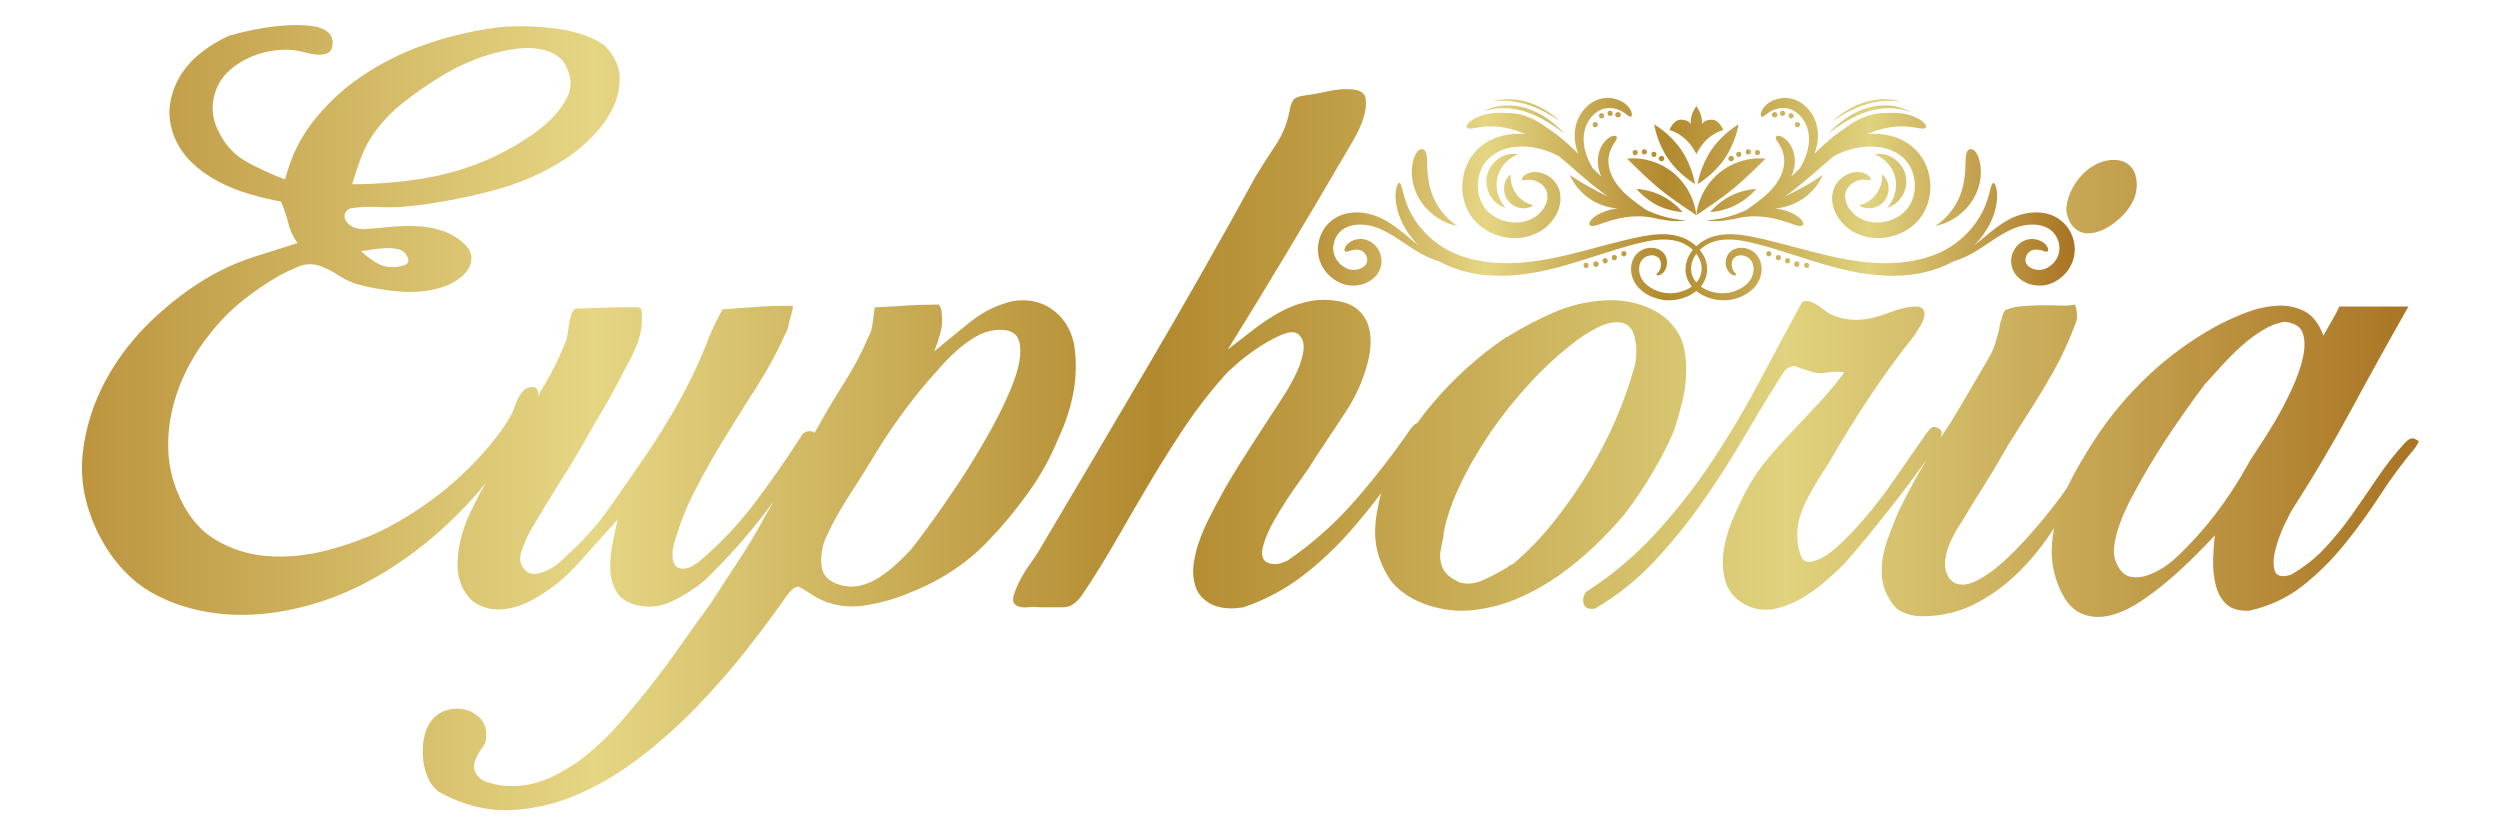 <svg width="161.06" height="54.112" inkscape:version="1.2.2 (b0a8486541, 2022-12-01)" sodipodi:docname="logo.svg" version="1.1" viewBox="0 0 161.06 54.112" xmlns="http://www.w3.org/2000/svg" xmlns:inkscape="http://www.inkscape.org/namespaces/inkscape" xmlns:sodipodi="http://sodipodi.sourceforge.net/DTD/sodipodi-0.dtd">
 <defs>
  <linearGradient id="linearGradient42" x2="1" gradientTransform="matrix(39.117 0 0 -39.117 63.887 103.08)" gradientUnits="userSpaceOnUse">
   <stop stop-color="#bc943e" offset="0"/>
   <stop stop-color="#bc943e" offset=".001"/>
   <stop stop-color="#e5d684" offset=".22"/>
   <stop stop-color="#b2892f" offset=".459"/>
   <stop stop-color="#b2892f" offset=".46"/>
   <stop stop-color="#b2892f" offset=".461"/>
   <stop stop-color="#e0d27e" offset=".73"/>
   <stop stop-color="#a97423" offset=".999"/>
   <stop stop-color="#a97423" offset="1"/>
  </linearGradient>
  <linearGradient id="linearGradient76" x2="1" gradientTransform="matrix(120.79 0 0 -120.79 -.105 91.782)" gradientUnits="userSpaceOnUse">
   <stop stop-color="#bc943e" offset="0"/>
   <stop stop-color="#bc943e" offset=".001"/>
   <stop stop-color="#e5d684" offset=".22"/>
   <stop stop-color="#b2892f" offset=".459"/>
   <stop stop-color="#b2892f" offset=".46"/>
   <stop stop-color="#b2892f" offset=".461"/>
   <stop stop-color="#e0d27e" offset=".73"/>
   <stop stop-color="#a97423" offset=".999"/>
   <stop stop-color="#a97423" offset="1"/>
  </linearGradient>
  <linearGradient id="linearGradient110" x2="1" gradientTransform="matrix(120.79 0 0 -120.79 0 89.525)" gradientUnits="userSpaceOnUse">
   <stop stop-color="#bc943e" offset="0"/>
   <stop stop-color="#bc943e" offset=".001"/>
   <stop stop-color="#e5d684" offset=".22"/>
   <stop stop-color="#b2892f" offset=".459"/>
   <stop stop-color="#b2892f" offset=".46"/>
   <stop stop-color="#b2892f" offset=".461"/>
   <stop stop-color="#e0d27e" offset=".73"/>
   <stop stop-color="#a97423" offset=".999"/>
   <stop stop-color="#a97423" offset="1"/>
  </linearGradient>
  <clipPath>
   <path d="M 0,114.084 H 122.792 V 0 H 0 Z"/>
  </clipPath>
 </defs>
 <sodipodi:namedview bordercolor="#000000" borderopacity="0.25" inkscape:current-layer="g10" inkscape:cx="81.988757" inkscape:cy="73.332767" inkscape:deskcolor="#d1d1d1" inkscape:pagecheckerboard="0" inkscape:pageopacity="0.0" inkscape:showpageshadow="2" inkscape:window-height="995" inkscape:window-maximized="1" inkscape:window-width="1920" inkscape:window-x="0" inkscape:window-y="0" inkscape:zoom="5.1409488" pagecolor="#ffffff" showgrid="false">
  <inkscape:page x="0" y="0" width="161.057" height="54.112"/>
 </sodipodi:namedview>
 <g transform="matrix(1.333 0 0 -1.333 1.2732e-5 149.45)" inkscape:groupmode="layer" inkscape:label="Page 1">
  <g transform="matrix(.935 0 0 .935 3.961 6.108)">
   <path d="m87.589 108.25c-0.18-0.054-0.322-0.133-0.433-0.214-0.055-0.043-0.103-0.082-0.143-0.126-0.042-0.039-0.073-0.081-0.102-0.119-0.029-0.037-0.048-0.077-0.066-0.11-9e-3 -0.017-0.018-0.032-0.025-0.049-6e-3 -0.015-0.011-0.03-0.016-0.045-0.01-0.028-0.016-0.054-0.021-0.076-4e-3 -0.023-5e-3 -0.043-5e-3 -0.06 1e-3 -0.069 0.023-0.094 0.049-0.105 0.024-0.011 0.06-7e-3 0.11 0.025 0.012 8e-3 0.026 0.018 0.04 0.03 0.016 0.011 0.033 0.023 0.052 0.039 9e-3 7e-3 0.018 0.015 0.028 0.023 0.011 8e-3 0.022 0.016 0.034 0.024 0.024 0.018 0.046 0.039 0.077 0.057 0.029 0.02 0.058 0.041 0.096 0.061 0.034 0.023 0.076 0.042 0.119 0.064 0.089 0.04 0.197 0.08 0.326 0.104 0.129 0.023 0.28 0.031 0.443 2e-3 0.02-3e-3 0.04-9e-3 0.061-0.013 0.02-5e-3 0.041-9e-3 0.062-0.017 0.019-7e-3 0.04-0.014 0.061-0.021 0.021-9e-3 0.042-0.018 0.064-0.028 0.085-0.039 0.173-0.09 0.257-0.157 0.169-0.135 0.322-0.321 0.432-0.545 0.11-0.223 0.174-0.473 0.181-0.739 0.01-0.264-0.033-0.537-0.113-0.794-0.08-0.259-0.192-0.503-0.322-0.72-0.013-0.023-0.027-0.045-0.041-0.068-0.078-0.079-0.157-0.157-0.237-0.235-0.067-0.061-0.136-0.122-0.202-0.183 0.019 0.039 0.036 0.08 0.052 0.12 0.079 0.202 0.126 0.41 0.132 0.618 8e-3 0.411-0.118 0.718-0.25 0.926-0.139 0.207-0.285 0.319-0.398 0.378-0.112 0.058-0.191 0.067-0.242 0.06-0.049-7e-3 -0.073-0.03-0.085-0.054s-0.016-0.057-2e-3 -0.101c0.015-0.043 0.049-0.098 0.102-0.178 0.052-0.079 0.122-0.185 0.195-0.346 0.067-0.161 0.138-0.382 0.133-0.67-4e-3 -0.14-0.03-0.3-0.078-0.457-0.049-0.158-0.12-0.319-0.211-0.473-0.176-0.305-0.426-0.578-0.678-0.801l2.31 0.979c0.048 0.042 0.096 0.083 0.144 0.125 0.367 0.318 0.725 0.638 1.079 0.929 0.104 0.054 0.211 0.106 0.319 0.153 0.366 0.158 0.759 0.27 1.16 0.316 0.293 0.031 0.59 0.034 0.875-7e-3l1.023 0.434c-0.181 0.077-0.368 0.139-0.557 0.176-0.367 0.083-0.737 0.095-1.096 0.062 0.144 0.065 0.286 0.119 0.421 0.165 0.308 0.104 0.587 0.164 0.83 0.198 0.245 0.037 0.455 0.036 0.636 0.035 0.18-7e-3 0.33-0.022 0.456-0.039 0.063-0.011 0.121-0.018 0.173-0.025 0.05-0.011 0.096-0.019 0.139-0.025 0.085-9e-3 0.147-0.022 0.198-0.023 0.013-1e-3 0.025-1e-3 0.036 0l0.138 0.058c0.021 0.034 0.022 0.086-0.045 0.175-0.033 0.044-0.082 0.102-0.161 0.158-0.039 0.029-0.084 0.06-0.137 0.096-0.053 0.03-0.114 0.061-0.184 0.095-0.14 0.066-0.315 0.126-0.533 0.173-0.218 0.04-0.478 0.074-0.777 0.058-0.045-2e-3 -0.09-4e-3 -0.137-8e-3 -0.029 1e-3 -0.059 3e-3 -0.09 3e-3 -0.287 4e-3 -0.607-0.04-0.927-0.142-0.321-0.107-0.612-0.257-0.862-0.42-0.105-0.067-0.203-0.137-0.294-0.206-0.368-0.234-0.725-0.518-1.067-0.823-0.185-0.167-0.367-0.341-0.545-0.516 0.099 0.253 0.167 0.529 0.182 0.817 9e-3 0.162 2e-3 0.328-0.027 0.492-0.028 0.163-0.076 0.323-0.14 0.472-0.127 0.301-0.327 0.563-0.568 0.756-0.121 0.096-0.25 0.17-0.378 0.226l-0.096 0.039c-0.033 0.01-0.066 0.019-0.098 0.029-0.032 0.011-0.065 0.017-0.097 0.023s-0.063 0.013-0.094 0.017c-0.07 9e-3 -0.137 0.013-0.202 0.013-0.166 0-0.314-0.026-0.443-0.065m-8.932 0.052c-0.03-4e-3 -0.062-0.011-0.093-0.017-0.033-6e-3 -0.065-0.012-0.097-0.023-0.032-0.01-0.065-0.019-0.099-0.029-0.031-0.013-0.063-0.026-0.096-0.039-0.127-0.056-0.256-0.13-0.377-0.226-0.241-0.193-0.441-0.455-0.569-0.756-0.064-0.149-0.111-0.309-0.139-0.472-0.028-0.164-0.036-0.33-0.027-0.492 0.015-0.288 0.083-0.564 0.182-0.817-0.179 0.175-0.36 0.349-0.546 0.516-0.341 0.305-0.697 0.589-1.066 0.823-0.091 0.069-0.189 0.139-0.295 0.206-0.249 0.163-0.541 0.313-0.862 0.42-0.319 0.102-0.64 0.146-0.927 0.142-0.03 0-0.06-2e-3 -0.09-3e-3 -0.047 4e-3 -0.092 6e-3 -0.136 8e-3 -0.3 0.016-0.56-0.018-0.776-0.058-0.218-0.047-0.395-0.107-0.534-0.173-0.07-0.034-0.132-0.065-0.185-0.095-0.052-0.036-0.097-0.067-0.137-0.096-0.079-0.056-0.127-0.114-0.161-0.158-0.066-0.089-0.064-0.141-0.044-0.175 0.022-0.036 0.071-0.062 0.173-0.058 0.051 1e-3 0.114 0.014 0.199 0.023 0.042 6e-3 0.089 0.014 0.139 0.025 0.053 7e-3 0.11 0.014 0.172 0.025 0.126 0.017 0.277 0.032 0.457 0.039 0.181 1e-3 0.39 2e-3 0.635-0.035 0.245-0.034 0.522-0.094 0.831-0.198 0.135-0.046 0.276-0.1 0.421-0.165-0.36 0.033-0.73 0.021-1.095-0.062-0.242-0.047-0.478-0.134-0.704-0.243l-0.166-0.09c-0.028-0.013-0.055-0.031-0.081-0.049l-0.078-0.053c-0.108-0.068-0.201-0.154-0.298-0.236-0.188-0.175-0.348-0.379-0.475-0.598-0.124-0.219-0.215-0.454-0.277-0.694-0.119-0.48-0.115-0.982 0.016-1.448 0.061-0.234 0.165-0.456 0.288-0.661 0.033-0.05 0.067-0.1 0.099-0.151 0.038-0.046 0.075-0.092 0.112-0.139 0.036-0.047 0.078-0.088 0.119-0.131 0.042-0.04 0.08-0.085 0.125-0.121 0.044-0.037 0.089-0.074 0.133-0.111 0.043-0.037 0.091-0.065 0.136-0.099 0.091-0.066 0.189-0.116 0.283-0.17 0.194-0.094 0.387-0.175 0.584-0.223 0.195-0.055 0.392-0.078 0.582-0.093 0.095-1e-3 0.189-6e-3 0.282 0 0.094 8e-3 0.185 0.011 0.275 0.028 0.359 0.055 0.683 0.182 0.962 0.354 0.274 0.177 0.489 0.394 0.65 0.629 0.163 0.232 0.267 0.488 0.314 0.738 8e-3 0.031 0.012 0.063 0.016 0.094 3e-3 0.032 6e-3 0.062 0.01 0.093 3e-3 0.062 2e-3 0.124 2e-3 0.184-5e-3 0.06-9e-3 0.119-0.018 0.176-0.012 0.057-0.021 0.111-0.037 0.167-0.067 0.229-0.189 0.406-0.318 0.537-0.13 0.132-0.268 0.222-0.401 0.286-0.267 0.125-0.511 0.145-0.697 0.118-0.187-0.028-0.315-0.099-0.392-0.163-0.079-0.065-0.112-0.12-0.126-0.16-0.012-0.041-6e-3 -0.063 8e-3 -0.078 0.013-0.016 0.037-0.024 0.074-0.022s0.089 0.012 0.161 0.022c0.071 9e-3 0.164 0.017 0.284-2e-3s0.27-0.069 0.426-0.179c0.077-0.056 0.154-0.126 0.219-0.214 0.065-0.087 0.114-0.19 0.133-0.3 0.02-0.123 0.018-0.263-0.024-0.411-0.041-0.146-0.114-0.306-0.232-0.454-0.115-0.15-0.272-0.293-0.458-0.403-0.189-0.106-0.416-0.188-0.669-0.22-0.062-0.012-0.129-0.011-0.194-0.016-0.066-4e-3 -0.134 3e-3 -0.202 3e-3 -0.137 0.014-0.278 0.031-0.418 0.073-0.142 0.036-0.28 0.096-0.417 0.162-0.066 0.04-0.136 0.074-0.198 0.122-0.031 0.022-0.066 0.042-0.095 0.068-0.03 0.026-0.06 0.051-0.09 0.076-0.236 0.211-0.415 0.487-0.511 0.814-0.097 0.325-0.109 0.692-0.032 1.043 0.04 0.174 0.101 0.345 0.183 0.505 0.087 0.157 0.192 0.302 0.319 0.43 0.068 0.059 0.131 0.127 0.209 0.177l0.056 0.041c0.018 0.014 0.036 0.028 0.057 0.04l0.12 0.071c0.166 0.086 0.341 0.163 0.53 0.208 0.374 0.103 0.782 0.113 1.181 0.07 0.4-0.046 0.794-0.158 1.161-0.316 0.107-0.047 0.213-0.099 0.317-0.153 0.355-0.291 0.712-0.611 1.08-0.929 0.191-0.167 0.387-0.333 0.586-0.494 0.198-0.162 0.396-0.316 0.598-0.468 0.093-0.069 0.186-0.136 0.281-0.202-0.119 0.057-0.242 0.116-0.367 0.179-0.221 0.113-0.43 0.224-0.621 0.329-0.094 0.054-0.188 0.104-0.27 0.155-0.043 0.026-0.085 0.049-0.125 0.073-0.038 0.024-0.076 0.048-0.112 0.071-0.075 0.043-0.138 0.087-0.196 0.125-0.029 0.018-0.057 0.036-0.082 0.052-0.024 0.017-0.047 0.032-0.068 0.046-0.082 0.055-0.129 0.085-0.129 0.085s0.021-0.05 0.065-0.141c0.012-0.023 0.025-0.048 0.038-0.076 0.015-0.027 0.032-0.055 0.051-0.085 0.036-0.062 0.078-0.133 0.133-0.205 0.027-0.036 0.055-0.074 0.084-0.114 0.031-0.04 0.065-0.076 0.1-0.117 0.07-0.082 0.152-0.161 0.24-0.244 0.18-0.159 0.397-0.316 0.645-0.443 0.249-0.124 0.504-0.206 0.74-0.255 0.119-0.022 0.23-0.042 0.337-0.048l0.025-3e-3c-0.151-0.016-0.296-0.044-0.43-0.081-0.068-0.02-0.133-0.041-0.194-0.062-0.061-0.019-0.115-0.046-0.167-0.067-0.106-0.043-0.192-0.093-0.267-0.137-0.076-0.042-0.135-0.09-0.185-0.131s-0.089-0.076-0.118-0.113c-0.117-0.141-0.103-0.213-0.072-0.257 0.031-0.046 0.099-0.084 0.259-0.045 0.164 0.032 0.417 0.146 0.89 0.285 0.239 0.065 0.51 0.129 0.791 0.165 0.28 0.037 0.568 0.045 0.827 0.028 0.206-0.011 0.391-0.043 0.54-0.073 0.056-0.013 0.111-0.026 0.164-0.036 0.056-0.016 0.101-0.029 0.135-0.038 0.045-0.013 0.069-0.019 0.069-0.019l-0.04 0.028c0.056-9e-3 0.11-0.021 0.164-0.028l0.136-0.024c0.026-5e-3 0.051-9e-3 0.076-0.014 0.025-3e-3 0.05-5e-3 0.074-8e-3 0.096-0.011 0.185-0.022 0.269-0.022 0.083-4e-3 0.158-9e-3 0.225-4e-3 0.067 3e-3 0.127 4e-3 0.179 6e-3 0.051 6e-3 0.095 0.011 0.13 0.015l0.106 0.011h-1e-3 1e-3l-0.238 0.026c-0.077 8e-3 -0.172 0.016-0.28 0.038-0.054 9e-3 -0.112 0.019-0.174 0.03-0.031 5e-3 -0.062 0.012-0.095 0.017-0.032 8e-3 -0.065 0.016-0.099 0.024-0.067 0.017-0.138 0.034-0.213 0.052-0.074 0.017-0.148 0.045-0.228 0.067-0.158 0.045-0.321 0.113-0.495 0.178-0.086 0.036-0.173 0.076-0.262 0.118 0 0-0.107 0.078-0.284 0.205-0.177 0.128-0.426 0.307-0.68 0.532-0.257 0.224-0.511 0.502-0.691 0.811-0.091 0.154-0.161 0.315-0.21 0.473-0.048 0.157-0.074 0.317-0.079 0.457-5e-3 0.288 0.067 0.509 0.134 0.67 0.072 0.161 0.144 0.267 0.196 0.346 0.052 0.08 0.086 0.135 0.101 0.178 0.015 0.044 0.01 0.077-2e-3 0.101-0.013 0.024-0.035 0.047-0.086 0.054-0.05 7e-3 -0.129-2e-3 -0.242-0.06-0.111-0.059-0.259-0.171-0.397-0.378-0.132-0.208-0.259-0.515-0.25-0.926 6e-3 -0.208 0.052-0.416 0.131-0.618 0.017-0.04 0.035-0.081 0.053-0.12-0.067 0.061-0.134 0.122-0.203 0.183-0.079 0.078-0.157 0.156-0.236 0.235-0.014 0.023-0.028 0.045-0.042 0.068-0.13 0.217-0.242 0.461-0.321 0.72-0.079 0.257-0.124 0.53-0.114 0.794 8e-3 0.266 0.072 0.516 0.182 0.739 0.109 0.224 0.263 0.41 0.431 0.545 0.085 0.067 0.172 0.118 0.258 0.157 0.021 0.01 0.043 0.019 0.064 0.028 0.02 7e-3 0.041 0.014 0.062 0.021 0.019 8e-3 0.04 0.012 0.061 0.017 0.021 4e-3 0.04 0.01 0.06 0.013 0.163 0.029 0.314 0.021 0.444-2e-3 0.13-0.024 0.237-0.064 0.326-0.104 0.043-0.022 0.084-0.041 0.119-0.064 0.037-0.02 0.067-0.041 0.096-0.061 0.03-0.018 0.053-0.039 0.077-0.057 0.012-8e-3 0.023-0.016 0.034-0.024 9e-3 -8e-3 0.019-0.016 0.028-0.023 0.018-0.016 0.035-0.028 0.052-0.039 0.015-0.012 0.028-0.022 0.04-0.03 0.05-0.032 0.086-0.036 0.11-0.025 0.025 0.011 0.048 0.036 0.048 0.105 0 0.017 0 0.037-4e-3 0.06-4e-3 0.022-0.012 0.048-0.022 0.076-4e-3 0.015-0.01 0.03-0.015 0.045-7e-3 0.017-0.016 0.032-0.024 0.049-0.019 0.033-0.038 0.073-0.068 0.11-0.028 0.038-0.06 0.08-0.101 0.119-0.04 0.044-0.089 0.083-0.143 0.126-0.111 0.081-0.253 0.16-0.433 0.214-0.128 0.039-0.277 0.065-0.443 0.065-0.065 0-0.133-4e-3 -0.203-0.013m14.179-0.072c-0.232-0.023-0.484-0.071-0.74-0.155-0.506-0.166-0.91-0.417-1.179-0.613-0.136-0.098-0.239-0.183-0.31-0.242-0.035-0.03-0.063-0.054-0.08-0.07-0.019-0.016-0.028-0.024-0.028-0.024s0.01 7e-3 0.031 0.02c0.02 0.014 0.05 0.034 0.088 0.058 0.079 0.05 0.19 0.123 0.333 0.206 0.285 0.169 0.693 0.386 1.184 0.547 0.247 0.081 0.489 0.136 0.713 0.169 0.225 0.035 0.431 0.045 0.604 0.045 0.044 0 0.086-1e-3 0.125-1e-3 0.039-3e-3 0.076-5e-3 0.111-7e-3 0.07-2e-3 0.13-0.011 0.179-0.016s0.088-0.01 0.114-0.014 0.039-7e-3 0.039-7e-3 -0.013 4e-3 -0.038 0.012c-0.026 8e-3 -0.063 0.017-0.112 0.028-0.048 0.011-0.108 0.026-0.177 0.036-0.035 5e-3 -0.072 0.012-0.112 0.018-0.039 4e-3 -0.082 8e-3 -0.126 0.013-0.091 8e-3 -0.192 0.013-0.3 0.013-0.1 0-0.207-5e-3 -0.319-0.016m-19.4 3e-3c-0.044-5e-3 -0.086-9e-3 -0.126-0.013-0.038-6e-3 -0.076-0.013-0.111-0.018-0.069-0.01-0.129-0.025-0.178-0.036-0.048-0.011-0.086-0.02-0.111-0.028s-0.038-0.012-0.038-0.012 0.014 3e-3 0.04 7e-3c0.025 4e-3 0.064 9e-3 0.113 0.014s0.109 0.014 0.178 0.016c0.035 2e-3 0.072 4e-3 0.112 7e-3 0.04 0 0.081 1e-3 0.124 1e-3 0.175 0 0.38-0.01 0.605-0.045 0.223-0.033 0.466-0.088 0.713-0.169 0.49-0.161 0.9-0.378 1.184-0.547 0.143-0.083 0.255-0.156 0.332-0.206 0.039-0.024 0.069-0.044 0.089-0.058 0.02-0.013 0.031-0.02 0.031-0.02s-0.01 8e-3 -0.028 0.024-0.045 0.04-0.08 0.07c-0.071 0.059-0.175 0.144-0.311 0.242-0.269 0.196-0.673 0.447-1.179 0.613-0.255 0.084-0.507 0.132-0.738 0.155-0.113 0.011-0.22 0.016-0.321 0.016-0.108 0-0.208-5e-3 -0.3-0.013m19.674-0.305c-0.286-4e-3 -0.6-0.055-0.915-0.156-0.312-0.105-0.594-0.243-0.834-0.393-0.241-0.147-0.442-0.302-0.603-0.438-0.162-0.137-0.285-0.255-0.369-0.338-0.082-0.084-0.128-0.131-0.128-0.131s0.052 0.039 0.147 0.109c0.095 0.069 0.232 0.17 0.405 0.286 0.347 0.232 0.842 0.532 1.44 0.728 0.597 0.197 1.18 0.221 1.592 0.164 0.207-0.028 0.372-0.073 0.485-0.107 0.056-0.018 0.099-0.034 0.129-0.044 0.029-0.011 0.045-0.016 0.045-0.016s-0.014 8e-3 -0.042 0.023-0.068 0.037-0.121 0.064c-0.108 0.051-0.269 0.119-0.478 0.17-0.191 0.048-0.421 0.08-0.677 0.08-0.025 0-0.05 0-0.076-1e-3m-20.08-0.079c-0.21-0.051-0.37-0.119-0.478-0.17-0.054-0.027-0.095-0.049-0.123-0.064-0.027-0.015-0.041-0.023-0.041-0.023s0.015 5e-3 0.045 0.016c0.03 0.01 0.073 0.026 0.129 0.044 0.113 0.034 0.278 0.079 0.485 0.107 0.412 0.057 0.994 0.033 1.592-0.164 0.597-0.196 1.093-0.496 1.44-0.728 0.174-0.116 0.31-0.217 0.405-0.286 0.094-0.07 0.147-0.109 0.147-0.109s-0.046 0.047-0.128 0.131c-0.084 0.083-0.206 0.201-0.368 0.338-0.162 0.136-0.363 0.291-0.604 0.438-0.241 0.15-0.522 0.288-0.835 0.393-0.315 0.101-0.629 0.152-0.914 0.156-0.026 1e-3 -0.051 1e-3 -0.076 1e-3 -0.256 0-0.486-0.032-0.676-0.08m10.137-0.902s-0.102 0.243-0.513 0.243c-0.409 0-0.597-0.533-0.597-0.534 1.008-0.301 1.388-1.251 1.388-1.251s0.382 0.95 1.39 1.251c0 0-0.187 0.534-0.598 0.534-0.41 0-0.513-0.243-0.513-0.243s0.109 0.386-0.279 0.951c-0.387-0.565-0.278-0.951-0.278-0.951m4.738 0.434c0.176 0 0.177 0.274 0 0.274-0.176 0-0.177-0.274 0-0.274m-8.918 0c0.176 0 0.176 0.274 0 0.274-0.177 0-0.177-0.274 0-0.274m8.497 0.201c-0.071 0-0.14-0.063-0.136-0.137 3e-3 -0.075 0.06-0.138 0.136-0.138h0.019c0.072 0 0.141 0.063 0.137 0.138-3e-3 0.074-0.06 0.137-0.137 0.137zm-8.095 0c-0.077 0-0.134-0.063-0.138-0.137-2e-3 -0.075 0.066-0.138 0.138-0.138h0.018c0.077 0 0.134 0.063 0.137 0.138 3e-3 0.074-0.065 0.137-0.137 0.137zm8.955-0.329c0.176 0 0.176 0.274 0 0.274s-0.177-0.274 0-0.274m-9.796 0c0.177 0 0.176 0.274 0 0.274-0.177 0-0.176-0.274 0-0.274m10.125-0.457c0.176 0 0.177 0.275 0 0.275s-0.177-0.275 0-0.275m-10.454 0c0.176 0 0.176 0.275 0 0.275s-0.176-0.275 0-0.275m6.012-1.159c-0.584-0.852-0.719-1.775-0.719-1.775s0.812 0.458 1.396 1.311c0.584 0.852 0.718 1.774 0.718 1.774s-0.812-0.459-1.395-1.31m-2.246-0.464c0.583-0.853 1.395-1.311 1.395-1.311s-0.135 0.923-0.719 1.775c-0.584 0.851-1.395 1.31-1.395 1.31s0.134-0.922 0.719-1.774m13.186 1.557c0.079 3e-3 0.118 0.027 0.138 0.058zl-1.236-0.524 1.236 0.524m-2.259-0.958c0.104-0.015 0.206-0.036 0.305-0.063 0.19-0.045 0.365-0.122 0.531-0.208l0.12-0.071c0.021-0.012 0.039-0.026 0.057-0.04l0.056-0.041c0.077-0.05 0.141-0.118 0.209-0.177 0.126-0.128 0.232-0.273 0.318-0.43 0.083-0.16 0.143-0.331 0.184-0.505 0.077-0.351 0.065-0.718-0.033-1.043-0.095-0.327-0.274-0.603-0.51-0.814-0.03-0.025-0.06-0.05-0.09-0.076s-0.065-0.046-0.095-0.068c-0.062-0.048-0.133-0.082-0.198-0.122-0.137-0.066-0.275-0.126-0.417-0.162-0.141-0.042-0.281-0.059-0.418-0.073-0.068 0-0.136-7e-3 -0.202-3e-3 -0.066 5e-3 -0.132 4e-3 -0.195 0.016-0.252 0.032-0.479 0.114-0.667 0.22-0.188 0.11-0.343 0.253-0.458 0.403-0.119 0.148-0.192 0.308-0.234 0.454-0.042 0.148-0.044 0.288-0.023 0.411 0.018 0.11 0.067 0.213 0.132 0.3 0.065 0.088 0.142 0.158 0.22 0.214 0.156 0.11 0.307 0.16 0.426 0.179s0.212 0.011 0.284 2e-3c0.071-0.01 0.123-0.02 0.16-0.022s0.061 6e-3 0.075 0.022c0.013 0.015 0.02 0.037 7e-3 0.078-0.013 0.04-0.047 0.095-0.125 0.16-0.077 0.064-0.204 0.135-0.392 0.163-0.187 0.027-0.43 7e-3 -0.697-0.118-0.133-0.064-0.272-0.154-0.401-0.286-0.129-0.131-0.251-0.308-0.318-0.537-0.016-0.056-0.024-0.11-0.037-0.167-9e-3 -0.057-0.013-0.116-0.019-0.176 0-0.06-1e-3 -0.122 4e-3 -0.184 2e-3 -0.031 6e-3 -0.061 0.01-0.093 2e-3 -0.031 7e-3 -0.063 0.014-0.094 0.048-0.25 0.151-0.506 0.314-0.738 0.161-0.235 0.376-0.452 0.652-0.629 0.278-0.172 0.602-0.299 0.962-0.354 0.089-0.017 0.181-0.02 0.273-0.028 0.093-6e-3 0.188-1e-3 0.283 0 0.191 0.015 0.386 0.038 0.581 0.093 0.198 0.048 0.392 0.129 0.585 0.223 0.094 0.054 0.192 0.104 0.282 0.17 0.045 0.034 0.094 0.062 0.137 0.099l0.132 0.111c0.045 0.036 0.084 0.081 0.125 0.121 0.042 0.043 0.084 0.084 0.12 0.131 0.037 0.047 0.075 0.093 0.112 0.139 0.032 0.051 0.065 0.101 0.099 0.151 0.123 0.205 0.226 0.427 0.288 0.661 0.131 0.466 0.135 0.968 0.016 1.448-0.062 0.24-0.152 0.475-0.276 0.694-0.128 0.219-0.289 0.423-0.477 0.598-0.096 0.082-0.189 0.168-0.297 0.236l-0.079 0.053c-0.026 0.018-0.052 0.036-0.081 0.049l-0.165 0.09c-0.049 0.023-0.097 0.046-0.146 0.067zm-3.577-1.516 3.577 1.516zm8.234 1.401c-0.038-0.014-0.078-0.038-0.111-0.086-0.033-0.046-0.057-0.115-0.073-0.217-0.016-0.1-0.021-0.234-0.026-0.413-4e-3 -0.179-8e-3 -0.405-0.043-0.691-0.037-0.286-0.099-0.606-0.215-0.917-0.115-0.311-0.287-0.613-0.478-0.863-0.19-0.25-0.399-0.446-0.559-0.576-0.08-0.064-0.147-0.115-0.194-0.147-0.048-0.033-0.074-0.051-0.074-0.051s0.031 6e-3 0.087 0.019c0.058 0.012 0.14 0.034 0.242 0.066 0.204 0.066 0.488 0.185 0.779 0.39 0.291 0.204 0.59 0.493 0.813 0.846 0.225 0.352 0.367 0.759 0.414 1.129 0.045 0.37 0.014 0.664-0.038 0.883-0.052 0.22-0.124 0.368-0.194 0.464-0.067 0.097-0.134 0.144-0.189 0.165-0.025 9e-3 -0.048 0.012-0.069 0.012-0.027 0-0.051-5e-3 -0.072-0.013m-28.388 1e-3c-0.055-0.021-0.12-0.068-0.189-0.165-0.068-0.096-0.14-0.244-0.193-0.464-0.052-0.219-0.083-0.513-0.037-0.883 0.047-0.37 0.188-0.777 0.413-1.129 0.223-0.353 0.521-0.642 0.813-0.846 0.291-0.205 0.575-0.324 0.778-0.39 0.103-0.032 0.185-0.054 0.242-0.066 0.057-0.013 0.088-0.019 0.088-0.019s-0.026 0.018-0.073 0.051c-0.048 0.032-0.116 0.083-0.196 0.147-0.16 0.13-0.369 0.326-0.559 0.576-0.189 0.25-0.361 0.552-0.477 0.863-0.117 0.311-0.179 0.631-0.216 0.917-0.035 0.286-0.038 0.512-0.043 0.691-4e-3 0.179-0.01 0.313-0.025 0.413-0.016 0.102-0.04 0.171-0.074 0.217-0.032 0.048-0.073 0.072-0.11 0.086-0.021 8e-3 -0.045 0.013-0.072 0.013-0.022 0-0.045-3e-3 -0.07-0.012m16.952-0.269c0.176 0 0.176 0.274 0 0.274-0.177 0-0.178-0.274 0-0.274m-5.373 0c0.176 0 0.176 0.274 0 0.274-0.178 0-0.177-0.274 0-0.274m5.848-0.036c0.176 0 0.176 0.273 0 0.273s-0.177-0.273 0-0.273m-6.323 0c0.176 0 0.176 0.273 0 0.273-0.177 0-0.177-0.273 0-0.273m5.354-0.092c0.177 0 0.177 0.274 0 0.274s-0.177-0.274 0-0.274m-4.386 0c0.176 0 0.176 0.274 0 0.274s-0.176-0.274 0-0.274m11.565 0.164c-0.05-2e-3 -0.089-0.011-0.115-0.015-0.025-4e-3 -0.039-7e-3 -0.039-7e-3s0.013-5e-3 0.037-0.016c0.023-0.012 0.058-0.024 0.101-0.046 0.086-0.041 0.202-0.111 0.326-0.209 0.247-0.194 0.508-0.535 0.602-0.936s0.01-0.822-0.125-1.107c-0.067-0.143-0.141-0.256-0.199-0.331-0.028-0.04-0.055-0.066-0.071-0.087-0.017-0.019-0.026-0.03-0.026-0.03s0.014 4e-3 0.039 0.011c0.024 8e-3 0.064 0.017 0.109 0.038 0.094 0.036 0.226 0.108 0.366 0.234 0.07 0.062 0.139 0.141 0.205 0.232 0.062 0.092 0.125 0.199 0.171 0.319 0.094 0.24 0.134 0.54 0.064 0.845-0.074 0.304-0.242 0.556-0.433 0.729-0.094 0.088-0.197 0.155-0.294 0.211-0.1 0.052-0.196 0.092-0.287 0.117-0.137 0.038-0.257 0.051-0.35 0.051-0.03 0-0.057-1e-3 -0.081-3e-3m-19.175-0.048c-0.091-0.025-0.188-0.065-0.288-0.117-0.097-0.056-0.199-0.123-0.294-0.211-0.191-0.173-0.359-0.425-0.432-0.729-0.069-0.305-0.03-0.605 0.064-0.845 0.046-0.12 0.108-0.227 0.171-0.319 0.066-0.091 0.135-0.17 0.205-0.232 0.14-0.126 0.272-0.198 0.366-0.234 0.045-0.021 0.085-0.03 0.109-0.038 0.025-7e-3 0.038-0.011 0.038-0.011s-9e-3 0.011-0.025 0.03c-0.016 0.021-0.043 0.047-0.07 0.087-0.06 0.075-0.133 0.188-0.2 0.331-0.136 0.285-0.219 0.706-0.125 1.107s0.354 0.742 0.602 0.936c0.123 0.098 0.24 0.168 0.326 0.209 0.042 0.022 0.078 0.034 0.101 0.046 0.024 0.011 0.037 0.016 0.037 0.016s-0.014 3e-3 -0.039 7e-3c-0.026 4e-3 -0.065 0.013-0.114 0.015-0.025 2e-3 -0.052 3e-3 -0.081 3e-3 -0.094 0-0.214-0.013-0.351-0.051m11.594-0.061c-0.072 0-0.14-0.063-0.137-0.137 3e-3 -0.075 0.06-0.138 0.137-0.138h0.018c0.072 0 0.141 0.064 0.137 0.138-3e-3 0.074-0.06 0.137-0.137 0.137zm-3.601 0c-0.076 0-0.133-0.063-0.137-0.137-3e-3 -0.074 0.066-0.138 0.137-0.138h0.019c0.077 0 0.133 0.063 0.137 0.138 3e-3 0.074-0.066 0.137-0.137 0.137zm4.949-0.125c-0.091-6e-3 -0.198-0.011-0.312-0.03-0.057-9e-3 -0.117-0.019-0.179-0.03s-0.125-0.029-0.192-0.046c-0.132-0.031-0.269-0.08-0.411-0.135-0.282-0.115-0.578-0.278-0.85-0.499-0.271-0.222-0.491-0.479-0.66-0.732-0.083-0.129-0.157-0.253-0.215-0.376-0.03-0.061-0.059-0.12-0.083-0.178-0.024-0.059-0.046-0.115-0.066-0.17-0.041-0.108-0.068-0.211-0.092-0.3-0.011-0.044-0.022-0.086-0.03-0.124-7e-3 -0.04-0.014-0.076-0.019-0.108-0.022-0.13-0.027-0.203-0.027-0.203s0.065 0.038 0.171 0.11c0.104 0.071 0.254 0.173 0.435 0.296 0.087 0.06 0.182 0.126 0.285 0.197 0.098 0.072 0.206 0.143 0.313 0.223 0.219 0.155 0.448 0.327 0.68 0.517 0.233 0.188 0.447 0.378 0.642 0.562 0.1 0.088 0.192 0.18 0.283 0.262 0.089 0.085 0.173 0.166 0.25 0.24 0.157 0.152 0.286 0.278 0.377 0.366 0.091 0.089 0.142 0.145 0.142 0.145s-0.073 9e-3 -0.204 0.014c-0.032 1e-3 -0.069 2e-3 -0.109 3e-3 -0.04 0-0.083-2e-3 -0.129-4e-3m-6.517 1e-3c-0.131-5e-3 -0.203-0.014-0.203-0.014s0.05-0.056 0.142-0.145c0.09-0.088 0.22-0.214 0.377-0.366 0.077-0.074 0.161-0.155 0.251-0.24 0.09-0.082 0.181-0.174 0.281-0.262 0.197-0.184 0.411-0.374 0.643-0.562 0.231-0.19 0.461-0.362 0.679-0.517 0.108-0.08 0.216-0.151 0.315-0.223 0.101-0.071 0.197-0.137 0.285-0.197 0.18-0.123 0.329-0.225 0.434-0.296 0.107-0.072 0.171-0.11 0.171-0.11s-6e-3 0.073-0.027 0.203c-6e-3 0.032-0.012 0.068-0.019 0.108-8e-3 0.038-0.019 0.08-0.03 0.124-0.024 0.089-0.051 0.192-0.093 0.3-0.019 0.055-0.041 0.111-0.065 0.17-0.024 0.058-0.053 0.117-0.082 0.178-0.059 0.123-0.134 0.247-0.216 0.376-0.169 0.253-0.389 0.51-0.66 0.732-0.273 0.221-0.569 0.384-0.851 0.499-0.142 0.055-0.278 0.104-0.411 0.135-0.065 0.017-0.128 0.035-0.191 0.046s-0.122 0.021-0.18 0.03c-0.113 0.019-0.22 0.024-0.312 0.03-0.046 2e-3 -0.088 4e-3 -0.128 4e-3 -0.04-1e-3 -0.076-2e-3 -0.11-3e-3m12.978-0.857c0-0.019 2e-3 -0.044 1e-3 -0.078 2e-3 -0.064-3e-3 -0.157-0.02-0.26-0.034-0.208-0.132-0.452-0.278-0.651-0.146-0.198-0.351-0.365-0.539-0.459-0.093-0.046-0.18-0.079-0.242-0.097-0.032-0.011-0.056-0.015-0.074-0.02s-0.027-8e-3 -0.027-8e-3 8e-3 -5e-3 0.023-0.016c0.015-9e-3 0.037-0.026 0.068-0.041 0.063-0.034 0.16-0.071 0.29-0.088s0.293-8e-3 0.463 0.052 0.347 0.177 0.479 0.354c0.129 0.177 0.188 0.381 0.194 0.561 7e-3 0.181-0.032 0.339-0.087 0.457-0.055 0.12-0.121 0.201-0.17 0.251-0.025 0.025-0.047 0.042-0.061 0.054-0.014 0.01-0.021 0.017-0.021 0.017s0-0.01 1e-3 -0.028m-19.22 0.011c-0.013-0.012-0.037-0.029-0.06-0.054-0.051-0.05-0.116-0.131-0.171-0.251-0.055-0.118-0.095-0.276-0.087-0.457 7e-3 -0.18 0.065-0.384 0.195-0.561s0.308-0.294 0.478-0.354c0.171-0.06 0.333-0.069 0.462-0.052 0.131 0.017 0.228 0.054 0.29 0.088 0.032 0.015 0.054 0.032 0.069 0.041 0.015 0.011 0.023 0.016 0.023 0.016s-9e-3 3e-3 -0.027 8e-3 -0.042 9e-3 -0.074 0.02c-0.063 0.018-0.149 0.051-0.242 0.097-0.189 0.094-0.393 0.261-0.539 0.459-0.147 0.199-0.245 0.443-0.278 0.651-0.017 0.103-0.023 0.196-0.021 0.26-1e-3 0.034 3e-3 0.059 3e-3 0.078 0 0.018 1e-3 0.028 1e-3 0.028s-8e-3 -7e-3 -0.022-0.017m16.028-0.099c-0.021-0.014-0.043-0.029-0.067-0.046-0.025-0.016-0.053-0.034-0.082-0.052-0.059-0.038-0.122-0.082-0.196-0.125-0.036-0.023-0.074-0.047-0.113-0.071s-0.082-0.047-0.123-0.073c-0.084-0.051-0.177-0.101-0.271-0.155-0.192-0.105-0.4-0.216-0.62-0.329-0.126-0.063-0.249-0.122-0.368-0.179 0.094 0.066 0.188 0.133 0.281 0.202 0.202 0.152 0.4 0.306 0.598 0.468 0.149 0.12 0.296 0.244 0.442 0.369l-2.31-0.979c-4e-3 -3e-3 -8e-3 -7e-3 -0.011-0.01-0.256-0.225-0.504-0.404-0.681-0.532-0.178-0.127-0.285-0.205-0.285-0.205h1e-3c-0.089-0.042-0.176-0.082-0.263-0.118-0.173-0.065-0.336-0.133-0.495-0.178-0.078-0.022-0.154-0.05-0.227-0.067-0.075-0.018-0.145-0.035-0.213-0.052-0.034-8e-3 -0.067-0.016-0.099-0.024-0.033-5e-3 -0.065-0.012-0.095-0.017-0.062-0.011-0.12-0.021-0.174-0.03-0.109-0.022-0.203-0.03-0.28-0.038l-0.237-0.026h-1e-3l0.106-0.011c0.035-4e-3 0.079-9e-3 0.13-0.015 0.052-2e-3 0.111-3e-3 0.179-6e-3 0.067-5e-3 0.143 0 0.225 4e-3 0.083 0 0.172 0.011 0.269 0.022 0.024 3e-3 0.049 5e-3 0.073 8e-3 0.026 5e-3 0.051 9e-3 0.077 0.014l0.137 0.024c0.053 7e-3 0.107 0.019 0.164 0.028l-0.042-0.028s0.024 6e-3 0.069 0.019c0.035 9e-3 0.08 0.022 0.135 0.038 0.054 0.01 0.108 0.023 0.164 0.036 0.15 0.03 0.335 0.062 0.541 0.073 0.258 0.017 0.546 9e-3 0.827-0.028 0.281-0.036 0.553-0.1 0.79-0.165 0.474-0.139 0.727-0.253 0.891-0.285 0.16-0.039 0.228-1e-3 0.259 0.045 0.03 0.044 0.045 0.116-0.072 0.257-0.028 0.037-0.069 0.072-0.118 0.113-0.051 0.041-0.109 0.089-0.185 0.131-0.074 0.044-0.161 0.094-0.266 0.137-0.053 0.021-0.107 0.048-0.168 0.067-0.061 0.021-0.125 0.042-0.194 0.062-0.134 0.037-0.279 0.065-0.43 0.081l0.024 3e-3c0.107 6e-3 0.22 0.026 0.339 0.048 0.235 0.049 0.489 0.131 0.739 0.255 0.248 0.127 0.465 0.284 0.645 0.443 0.088 0.083 0.17 0.162 0.239 0.244 0.035 0.041 0.07 0.077 0.1 0.117s0.058 0.078 0.086 0.114c0.054 0.072 0.095 0.143 0.133 0.205 0.018 0.03 0.035 0.058 0.049 0.085 0.015 0.028 0.027 0.053 0.038 0.076 0.044 0.091 0.066 0.141 0.066 0.141s-0.048-0.03-0.13-0.085m8.832-0.502c-0.019-0.06-0.033-0.135-0.061-0.223-0.025-0.089-0.044-0.193-0.084-0.308-0.014-0.05-0.03-0.102-0.044-0.155-0.02-0.054-0.04-0.108-0.06-0.164-0.035-0.115-0.095-0.229-0.143-0.35-0.118-0.239-0.258-0.49-0.435-0.732-0.179-0.24-0.387-0.474-0.616-0.686-0.228-0.212-0.482-0.396-0.736-0.553l-0.169-0.1-0.176-0.089-0.087-0.044-0.092-0.04c-0.061-0.026-0.121-0.054-0.182-0.079-0.126-0.044-0.247-0.097-0.376-0.133-0.063-0.019-0.126-0.042-0.19-0.059l-0.192-0.05c-0.259-0.063-0.522-0.115-0.788-0.145-0.265-0.035-0.534-0.052-0.803-0.059-1.08-0.028-2.163 0.148-3.237 0.398-1.075 0.25-2.146 0.572-3.249 0.829-0.549 0.126-1.112 0.255-1.702 0.267-0.293 5e-3 -0.593-0.021-0.884-0.101-0.293-0.076-0.573-0.218-0.81-0.411-0.04-0.031-0.082-0.066-0.124-0.107-0.042 0.041-0.084 0.076-0.125 0.107-0.237 0.193-0.516 0.335-0.809 0.411-0.291 0.08-0.59 0.106-0.885 0.101-0.589-0.012-1.153-0.141-1.702-0.267-1.102-0.257-2.173-0.579-3.248-0.829-1.074-0.25-2.156-0.426-3.237-0.398-0.269 7e-3 -0.537 0.024-0.803 0.059-0.266 0.03-0.529 0.082-0.787 0.145l-0.194 0.05c-0.064 0.017-0.127 0.04-0.19 0.059-0.127 0.036-0.25 0.089-0.375 0.133-0.061 0.025-0.122 0.053-0.183 0.079l-0.091 0.04-0.088 0.044-0.174 0.089-0.17 0.1c-0.253 0.157-0.507 0.341-0.736 0.553-0.228 0.212-0.437 0.446-0.616 0.686-0.177 0.242-0.318 0.493-0.435 0.732-0.049 0.121-0.108 0.235-0.143 0.35-0.021 0.056-0.041 0.11-0.059 0.164-0.016 0.053-0.03 0.105-0.046 0.155-0.039 0.115-0.058 0.219-0.083 0.308-0.028 0.088-0.042 0.163-0.061 0.223-0.036 0.12-0.078 0.181-0.121 0.177-0.042-5e-3 -0.086-0.075-0.129-0.218-0.01-0.035-0.023-0.076-0.028-0.121-8e-3 -0.045-0.013-0.093-0.018-0.147-4e-3 -0.053-0.011-0.113-0.011-0.176 2e-3 -0.062 5e-3 -0.129 0.01-0.2 0.023-0.294 0.097-0.657 0.256-1.02 0.155-0.366 0.384-0.736 0.663-1.065l0.072-0.087 0.078-0.082 0.127-0.133c-0.259 0.202-0.527 0.435-0.821 0.675-0.196 0.159-0.406 0.321-0.637 0.472-0.116 0.075-0.236 0.148-0.363 0.214-0.126 0.068-0.264 0.128-0.403 0.18-0.141 0.052-0.286 0.093-0.436 0.125-0.151 0.029-0.304 0.054-0.462 0.058-0.159 5e-3 -0.321-1e-3 -0.483-0.03-0.081-0.01-0.162-0.033-0.243-0.053-0.079-0.026-0.16-0.05-0.237-0.086-0.314-0.131-0.6-0.366-0.793-0.651-0.196-0.285-0.311-0.618-0.335-0.961-0.012-0.17 0-0.344 0.036-0.513 0.036-0.168 0.096-0.328 0.174-0.474 0.154-0.295 0.379-0.537 0.641-0.711 0.132-0.089 0.27-0.158 0.413-0.21 0.035-0.011 0.072-0.023 0.108-0.034 0.035-0.011 0.075-0.018 0.112-0.027 0.039-0.01 0.076-0.016 0.113-0.02 0.038-4e-3 0.075-0.011 0.111-0.011 0.295-0.018 0.566 0.04 0.806 0.148 0.236 0.11 0.447 0.278 0.585 0.494 0.032 0.055 0.065 0.108 0.088 0.166 0.012 0.029 0.024 0.058 0.035 0.087 8e-3 0.029 0.017 0.058 0.025 0.087 0.033 0.115 0.041 0.237 0.034 0.347-0.013 0.221-0.086 0.41-0.183 0.563-0.097 0.155-0.223 0.273-0.355 0.357-0.132 0.085-0.275 0.132-0.403 0.15s-0.243 9e-3 -0.342-0.012c-0.199-0.041-0.337-0.125-0.43-0.203-0.094-0.081-0.143-0.16-0.171-0.219-0.013-0.031-0.021-0.057-0.025-0.079-4e-3 -0.024-4e-3 -0.043-1e-3 -0.059 4e-3 -0.03 0.018-0.048 0.034-0.06 0.017-0.012 0.04-0.017 0.07-0.016 0.014 1e-3 0.031 4e-3 0.049 9e-3 0.019 5e-3 0.04 0.01 0.064 0.019 0.048 0.015 0.106 0.037 0.181 0.055 0.077 0.017 0.171 0.033 0.28 0.023 0.054-5e-3 0.112-0.016 0.166-0.038 0.055-0.022 0.105-0.051 0.153-0.097 0.047-0.045 0.094-0.104 0.127-0.177 0.033-0.072 0.052-0.158 0.048-0.239-1e-3 -0.041-8e-3 -0.078-0.024-0.118-4e-3 -0.01-7e-3 -0.02-0.011-0.03l-0.015-0.027c-8e-3 -0.02-0.024-0.038-0.036-0.057-0.053-0.074-0.147-0.144-0.267-0.196-0.062-0.024-0.129-0.045-0.202-0.056-0.071-0.01-0.147-0.017-0.222-9e-3 -0.019 0-0.037 4e-3 -0.056 7e-3 -0.018 3e-3 -0.037 5e-3 -0.054 0.01-0.019 5e-3 -0.036 7e-3 -0.056 0.013-0.019 7e-3 -0.039 0.014-0.058 0.02-0.08 0.03-0.158 0.07-0.234 0.121-0.152 0.101-0.29 0.245-0.385 0.414-0.094 0.17-0.145 0.358-0.138 0.56 4e-3 0.203 0.065 0.414 0.173 0.595 0.055 0.091 0.122 0.175 0.198 0.246l0.028 0.027 0.032 0.024c0.021 0.017 0.042 0.035 0.064 0.05 0.046 0.029 0.09 0.061 0.14 0.084 0.048 0.028 0.101 0.046 0.152 0.069 0.055 0.016 0.107 0.038 0.165 0.049 0.112 0.029 0.231 0.043 0.351 0.048 0.12 7e-3 0.243-3e-3 0.365-0.014 0.123-0.016 0.244-0.039 0.364-0.071 0.12-0.034 0.235-0.072 0.35-0.121 0.116-0.048 0.229-0.103 0.341-0.16 0.222-0.116 0.436-0.249 0.642-0.384 0.412-0.27 0.8-0.545 1.178-0.754 0.337-0.187 0.662-0.319 0.949-0.397 0.017-0.01 0.034-0.019 0.05-0.028l0.202-0.103c0.035-0.017 0.068-0.035 0.102-0.05l0.104-0.045c0.068-0.028 0.136-0.059 0.206-0.086l0.21-0.076c0.07-0.027 0.142-0.047 0.213-0.069 0.071-0.02 0.142-0.043 0.214-0.061 0.144-0.035 0.287-0.073 0.433-0.097 0.58-0.114 1.169-0.142 1.748-0.122 0.579 0.024 1.152 0.099 1.711 0.212 1.121 0.226 2.187 0.587 3.245 0.922 0.529 0.168 1.056 0.333 1.588 0.473 0.53 0.141 1.063 0.263 1.594 0.261 0.212-2e-3 0.421-0.024 0.621-0.072 0.202-0.049 0.388-0.127 0.561-0.236 0.106-0.066 0.206-0.143 0.296-0.23-6e-3 -7e-3 -0.012-0.014-0.019-0.022-0.109-0.136-0.215-0.305-0.285-0.511s-0.101-0.449-0.058-0.7c0.038-0.232 0.147-0.465 0.309-0.659-0.095-0.07-0.2-0.13-0.31-0.179-0.182-0.08-0.379-0.133-0.578-0.156-0.194-0.023-0.43-0.022-0.675 0.038-0.245 0.063-0.513 0.177-0.732 0.354-0.054 0.045-0.105 0.093-0.153 0.145-0.047 0.052-0.089 0.108-0.127 0.167-0.071 0.116-0.121 0.249-0.142 0.386-0.021 0.136-0.014 0.275 0.025 0.398 0.018 0.063 0.046 0.119 0.079 0.172 0.017 0.027 0.035 0.048 0.053 0.071 0.021 0.021 0.04 0.044 0.064 0.062 0.184 0.154 0.462 0.196 0.64 0.113 0.024-9e-3 0.044-0.022 0.065-0.033 0.018-0.015 0.041-0.026 0.055-0.043 8e-3 -7e-3 0.015-0.014 0.023-0.021 7e-3 -7e-3 0.014-0.017 0.021-0.025 0.015-0.016 0.024-0.036 0.036-0.054 0.043-0.078 0.061-0.169 0.061-0.254 1e-3 -0.084-0.015-0.162-0.039-0.225-5e-3 -0.017-0.014-0.031-0.02-0.045-7e-3 -0.014-0.013-0.029-0.021-0.041-7e-3 -0.013-0.015-0.025-0.021-0.037-0.01-0.01-0.017-0.021-0.025-0.03-0.061-0.078-0.119-0.118-0.109-0.157 6e-3 -0.021 0.041-0.034 0.108-0.027 0.066 0.012 0.163 0.052 0.251 0.149 0.087 0.095 0.163 0.24 0.182 0.421 0.011 0.09 4e-3 0.19-0.021 0.293-0.026 0.104-0.081 0.213-0.167 0.306-0.085 0.09-0.193 0.161-0.317 0.205-0.122 0.043-0.256 0.058-0.389 0.047-0.135-0.011-0.269-0.048-0.396-0.113-0.125-0.064-0.245-0.157-0.34-0.282-0.183-0.242-0.251-0.562-0.213-0.862 0.019-0.151 0.061-0.3 0.128-0.44 0.068-0.141 0.159-0.269 0.264-0.381 0.213-0.223 0.479-0.381 0.757-0.486 0.07-0.026 0.14-0.05 0.212-0.069 0.071-0.021 0.146-0.037 0.22-0.049 0.148-0.026 0.297-0.034 0.445-0.029 0.295 0.01 0.582 0.075 0.844 0.187 0.179 0.075 0.347 0.175 0.494 0.295 0.147-0.12 0.314-0.22 0.493-0.295 0.262-0.112 0.55-0.177 0.845-0.187 0.147-5e-3 0.297 3e-3 0.445 0.029 0.074 0.012 0.149 0.028 0.221 0.049 0.071 0.019 0.141 0.043 0.211 0.069 0.277 0.105 0.544 0.263 0.756 0.486 0.105 0.112 0.196 0.24 0.265 0.381 0.067 0.14 0.11 0.289 0.128 0.44 0.038 0.3-0.03 0.62-0.214 0.862-0.094 0.125-0.214 0.218-0.34 0.282-0.126 0.065-0.261 0.102-0.394 0.113-0.134 0.011-0.268-4e-3 -0.391-0.047-0.123-0.044-0.231-0.115-0.316-0.205-0.086-0.093-0.141-0.202-0.167-0.306-0.025-0.103-0.032-0.203-0.022-0.293 0.019-0.181 0.096-0.326 0.182-0.421 0.088-0.097 0.186-0.137 0.251-0.149 0.068-7e-3 0.103 6e-3 0.108 0.027 0.011 0.039-0.047 0.079-0.109 0.157-7e-3 9e-3 -0.015 0.02-0.024 0.03-6e-3 0.012-0.013 0.024-0.021 0.037-9e-3 0.012-0.015 0.027-0.021 0.041-7e-3 0.014-0.016 0.028-0.02 0.045-0.024 0.063-0.041 0.141-0.04 0.225 1e-3 0.085 0.018 0.176 0.061 0.254 0.012 0.018 0.022 0.038 0.037 0.054 7e-3 8e-3 0.013 0.018 0.02 0.025l0.024 0.021c0.013 0.017 0.037 0.028 0.055 0.043 0.021 0.011 0.041 0.024 0.064 0.033 0.179 0.083 0.457 0.041 0.64-0.113 0.024-0.018 0.043-0.041 0.065-0.062 0.017-0.023 0.036-0.044 0.052-0.071 0.034-0.053 0.061-0.109 0.079-0.172 0.039-0.123 0.046-0.262 0.026-0.398-0.021-0.137-0.071-0.27-0.143-0.386-0.037-0.059-0.08-0.115-0.126-0.167-0.047-0.052-0.099-0.1-0.153-0.145-0.218-0.177-0.487-0.291-0.731-0.354-0.246-0.06-0.482-0.061-0.676-0.038-0.2 0.023-0.396 0.076-0.578 0.156-0.11 0.049-0.215 0.109-0.31 0.179 0.162 0.194 0.27 0.427 0.309 0.659 0.042 0.251 0.012 0.494-0.058 0.7-0.071 0.206-0.177 0.375-0.286 0.511-6e-3 8e-3 -0.012 0.015-0.018 0.022 0.089 0.087 0.189 0.164 0.296 0.23 0.172 0.109 0.359 0.187 0.56 0.236 0.201 0.048 0.41 0.07 0.621 0.072 0.531 2e-3 1.064-0.12 1.595-0.261 0.531-0.14 1.058-0.305 1.588-0.473 1.058-0.335 2.124-0.696 3.245-0.922 0.56-0.113 1.131-0.188 1.711-0.212 0.579-0.02 1.167 8e-3 1.748 0.122 0.146 0.024 0.29 0.062 0.434 0.097 0.072 0.018 0.142 0.041 0.213 0.061 0.071 0.022 0.143 0.042 0.212 0.069l0.211 0.076c0.069 0.027 0.138 0.058 0.207 0.086l0.102 0.045c0.035 0.015 0.068 0.033 0.102 0.05l0.203 0.103c0.016 9e-3 0.033 0.018 0.05 0.028 0.287 0.078 0.612 0.21 0.949 0.397 0.378 0.209 0.766 0.484 1.178 0.754 0.206 0.135 0.42 0.268 0.641 0.384 0.112 0.057 0.225 0.112 0.342 0.16 0.116 0.049 0.23 0.087 0.351 0.121 0.118 0.032 0.241 0.055 0.362 0.071 0.123 0.011 0.246 0.021 0.366 0.014 0.12-5e-3 0.239-0.019 0.351-0.048 0.057-0.011 0.11-0.033 0.164-0.049 0.052-0.023 0.106-0.041 0.152-0.069 0.051-0.023 0.095-0.055 0.141-0.084 0.022-0.015 0.042-0.033 0.064-0.05l0.031-0.024 0.029-0.027c0.077-0.071 0.142-0.155 0.197-0.246 0.109-0.181 0.169-0.392 0.175-0.595 5e-3 -0.202-0.044-0.39-0.14-0.56-0.093-0.169-0.231-0.313-0.384-0.414-0.076-0.051-0.155-0.091-0.233-0.121-0.02-6e-3 -0.04-0.013-0.06-0.02-0.019-6e-3 -0.036-8e-3 -0.055-0.013-0.017-5e-3 -0.035-7e-3 -0.054-0.01s-0.037-7e-3 -0.056-7e-3c-0.075-8e-3 -0.151-1e-3 -0.222 9e-3 -0.073 0.011-0.14 0.032-0.201 0.056-0.122 0.052-0.214 0.122-0.268 0.196-0.013 0.019-0.028 0.037-0.036 0.057l-0.016 0.027c-2e-3 0.01-6e-3 0.02-0.011 0.03-0.016 0.04-0.022 0.077-0.023 0.118-4e-3 0.081 0.015 0.167 0.049 0.239 0.031 0.073 0.079 0.132 0.126 0.177 0.048 0.046 0.098 0.075 0.153 0.097 0.054 0.022 0.111 0.033 0.165 0.038 0.109 0.01 0.205-6e-3 0.28-0.023 0.077-0.018 0.133-0.04 0.182-0.055 0.023-9e-3 0.044-0.014 0.064-0.019 0.018-5e-3 0.034-8e-3 0.049-9e-3 0.029-1e-3 0.053 4e-3 0.07 0.016s0.03 0.03 0.035 0.06c2e-3 0.016 2e-3 0.035-2e-3 0.059-4e-3 0.022-0.013 0.048-0.025 0.079-0.028 0.059-0.078 0.138-0.171 0.219-0.094 0.078-0.231 0.162-0.429 0.203-0.099 0.021-0.215 0.03-0.343 0.012-0.127-0.018-0.271-0.065-0.404-0.15-0.132-0.084-0.258-0.202-0.353-0.357-0.098-0.153-0.17-0.342-0.185-0.563-7e-3 -0.11 3e-3 -0.232 0.035-0.347 8e-3 -0.029 0.017-0.058 0.025-0.087 0.01-0.029 0.022-0.058 0.035-0.087 0.022-0.058 0.055-0.111 0.089-0.166 0.138-0.216 0.347-0.384 0.585-0.494 0.238-0.108 0.51-0.166 0.804-0.148 0.036 0 0.074 7e-3 0.111 0.011 0.038 4e-3 0.076 0.01 0.114 0.02 0.037 9e-3 0.077 0.016 0.113 0.027 0.035 0.011 0.071 0.023 0.107 0.034 0.143 0.052 0.282 0.121 0.413 0.21 0.261 0.174 0.487 0.416 0.641 0.711 0.077 0.146 0.138 0.306 0.174 0.474 0.037 0.169 0.048 0.343 0.036 0.513-0.024 0.343-0.14 0.676-0.335 0.961-0.193 0.285-0.479 0.52-0.792 0.651-0.078 0.036-0.159 0.06-0.239 0.086-0.081 0.02-0.162 0.043-0.243 0.053-0.162 0.029-0.324 0.035-0.481 0.03-0.159-4e-3 -0.312-0.029-0.464-0.058-0.149-0.032-0.295-0.073-0.435-0.125-0.139-0.052-0.277-0.112-0.403-0.18-0.127-0.066-0.247-0.139-0.363-0.214-0.231-0.151-0.441-0.313-0.637-0.472-0.295-0.24-0.563-0.473-0.821-0.675l0.127 0.133 0.077 0.082 0.073 0.087c0.279 0.329 0.508 0.699 0.663 1.065 0.16 0.363 0.233 0.726 0.257 1.02 3e-3 0.071 7e-3 0.138 9e-3 0.2 0 0.063-7e-3 0.123-0.011 0.176-5e-3 0.054-0.011 0.102-0.017 0.147-5e-3 0.045-0.02 0.086-0.029 0.121-0.043 0.143-0.087 0.213-0.129 0.218h-5e-3c-0.041 0-0.08-0.061-0.116-0.177m-15.474-4.543c-0.025 0.091-0.039 0.185-0.039 0.281-2e-3 0.024-1e-3 0.048 1e-3 0.072l6e-3 0.071c7e-3 0.048 0.015 0.094 0.026 0.142 0.045 0.175 0.129 0.34 0.24 0.488 0.111-0.148 0.195-0.313 0.24-0.488 0.01-0.048 0.019-0.094 0.027-0.142l4e-3 -0.071c3e-3 -0.024 5e-3 -0.048 2e-3 -0.072 0-0.096-0.014-0.19-0.04-0.281-0.043-0.158-0.125-0.302-0.233-0.426-0.109 0.124-0.191 0.268-0.234 0.426m2.015 4.056c-0.657-0.33-1.066-0.843-1.066-0.843s0.655 0.024 1.313 0.355c0.657 0.331 1.066 0.844 1.066 0.844s-0.656-0.025-1.313-0.356m-3.808-0.488c0.657-0.331 1.312-0.355 1.312-0.355s-0.41 0.513-1.067 0.843c-0.657 0.331-1.313 0.356-1.313 0.356s0.41-0.513 1.068-0.844m2.546-0.79h1e-3l3.059 1.297zm3.227-1.855c0.177 0 0.177 0.275 0 0.275-0.176 0-0.176-0.275 0-0.275m-7.492 0c0.176 0 0.176 0.275 0 0.275-0.178 0-0.177-0.275 0-0.275m7.986-0.2c0.177 0 0.177 0.273 0 0.273-0.176 0-0.177-0.273 0-0.273m-8.48 0c0.177 0 0.177 0.273 0 0.273s-0.176-0.273 0-0.273m8.955-0.165c0.177 0 0.177 0.275 0 0.275-0.176 0-0.177-0.275 0-0.275m-9.43 0c0.177 0 0.177 0.275 0 0.275s-0.176-0.275 0-0.275m9.906 0.11c-0.075-4e-3 -0.138-0.061-0.138-0.138v-0.018c0-0.071 0.064-0.14 0.138-0.137 0.073 4e-3 0.136 0.061 0.136 0.137v0.018c0 0.071-0.06 0.138-0.132 0.138h-4e-3m-10.519-0.138v-0.018c0-0.076 0.063-0.133 0.138-0.137 0.074-3e-3 0.137 0.066 0.137 0.137v0.018c0 0.077-0.063 0.134-0.137 0.138h-4e-3c-0.073 0-0.134-0.067-0.134-0.138m11.03-0.21c0.176 0 0.176 0.275 0 0.275-0.177 0-0.177-0.275 0-0.275m-11.404 0c0.176 0 0.176 0.275 0 0.275-0.177 0-0.177-0.275 0-0.275" fill="url(#linearGradient42)"/>
   <path d="m10.643 112.07c-0.452-0.025-0.887-0.072-1.304-0.144-0.417-0.071-0.786-0.148-1.108-0.232-0.321-0.083-0.53-0.137-0.625-0.161-0.476-0.214-0.934-0.488-1.375-0.822-0.441-0.333-0.804-0.72-1.09-1.161-0.286-0.44-0.476-0.922-0.572-1.447-0.095-0.524-0.047-1.071 0.143-1.643 0.215-0.572 0.524-1.054 0.929-1.447s0.863-0.727 1.375-1c0.513-0.274 1.054-0.494 1.627-0.661 0.571-0.167 1.118-0.298 1.643-0.393 0.167-0.381 0.292-0.751 0.375-1.108s0.244-0.702 0.482-1.036c-0.762-0.239-1.512-0.476-2.251-0.715-0.738-0.237-1.453-0.548-2.143-0.928-1.096-0.62-2.138-1.4-3.127-2.34-0.988-0.942-1.792-1.989-2.412-3.145-0.619-1.155-1.006-2.376-1.161-3.662-0.154-1.286 0.055-2.572 0.626-3.858 0.333-0.763 0.762-1.448 1.286-2.055 0.524-0.608 1.12-1.09 1.787-1.446 0.667-0.359 1.387-0.626 2.161-0.805 0.774-0.178 1.555-0.267 2.34-0.267 0.786 0 1.572 0.077 2.358 0.232s1.537 0.363 2.251 0.625c1.096 0.405 2.15 0.935 3.162 1.59 1.013 0.655 1.966 1.399 2.858 2.233 0.727 0.677 1.402 1.398 2.025 2.162-0.098-0.162-0.195-0.323-0.292-0.483-0.191-0.357-0.382-0.739-0.572-1.143-0.19-0.405-0.339-0.822-0.446-1.251-0.108-0.428-0.167-0.858-0.179-1.286-0.012-0.429 0.066-0.833 0.232-1.215 0.191-0.405 0.435-0.697 0.733-0.876 0.298-0.178 0.619-0.279 0.965-0.303 0.345-0.023 0.696 0.018 1.053 0.125 0.358 0.107 0.703 0.256 1.036 0.447 0.834 0.476 1.591 1.096 2.269 1.858 0.679 0.762 1.34 1.5 1.983 2.215-0.071-0.334-0.155-0.733-0.25-1.197-0.096-0.464-0.137-0.917-0.125-1.358 0.011-0.44 0.119-0.834 0.322-1.179 0.202-0.345 0.553-0.577 1.054-0.697 0.619-0.142 1.22-0.077 1.803 0.197 0.584 0.274 1.138 0.625 1.662 1.054 1.144 1.096 2.185 2.257 3.126 3.483 0.157 0.205 0.312 0.41 0.465 0.616-0.164-0.285-0.325-0.568-0.483-0.848-0.429-0.786-0.875-1.53-1.34-2.233-0.464-0.703-0.935-1.423-1.411-2.162-0.524-0.714-1.048-1.446-1.571-2.197-0.525-0.75-1.061-1.47-1.609-2.161-0.452-0.572-0.946-1.168-1.482-1.787s-1.12-1.184-1.751-1.696-1.304-0.924-2.019-1.233c-0.715-0.31-1.476-0.429-2.286-0.358-0.262 0.024-0.542 0.084-0.84 0.179-0.298 0.096-0.506 0.274-0.625 0.536-0.071 0.166-0.083 0.328-0.035 0.482 0.047 0.155 0.112 0.304 0.196 0.447 0.083 0.143 0.173 0.28 0.268 0.411 0.094 0.13 0.142 0.28 0.142 0.446 0.025 0.405-0.077 0.727-0.303 0.965-0.226 0.239-0.494 0.394-0.804 0.465-0.309 0.071-0.625 0.059-0.947-0.036-0.321-0.096-0.589-0.286-0.803-0.572-0.191-0.262-0.316-0.578-0.376-0.947s-0.065-0.738-0.018-1.108c0.048-0.369 0.149-0.702 0.304-0.999 0.155-0.298 0.363-0.519 0.625-0.662 1.168-0.619 2.334-0.911 3.502-0.875 1.167 0.036 2.316 0.292 3.447 0.768 1.131 0.477 2.228 1.12 3.287 1.93 1.06 0.809 2.055 1.697 2.983 2.662 0.929 0.964 1.787 1.946 2.574 2.946 0.785 1.001 1.475 1.93 2.071 2.788 0.286 0.38 0.512 0.523 0.679 0.428 0.166-0.095 0.453-0.274 0.858-0.535 0.762-0.405 1.577-0.542 2.447-0.412 0.869 0.132 1.685 0.364 2.447 0.698 0.786 0.309 1.524 0.696 2.216 1.161 0.69 0.464 1.31 0.994 1.857 1.589 0.667 0.691 1.322 1.483 1.965 2.376 0.643 0.894 1.167 1.841 1.572 2.841 0.382 0.81 0.644 1.631 0.787 2.465 0.142 0.834 0.142 1.656 0 2.466-0.191 0.762-0.573 1.339-1.144 1.732-0.572 0.393-1.239 0.53-2.001 0.41-0.809-0.189-1.542-0.547-2.197-1.071s-1.28-1.036-1.875-1.537c0.118 0.287 0.226 0.602 0.321 0.947 0.095 0.346 0.119 0.673 0.071 0.983 0 0.071-5e-3 0.143-0.018 0.214-0.012 0.072-0.053 0.168-0.125 0.286-0.262 0-0.571-6e-3 -0.929-0.018-0.357-0.011-0.702-0.029-1.036-0.053s-0.631-0.042-0.892-0.054c-0.262-0.012-0.418-0.018-0.465-0.018-0.048-0.334-0.084-0.613-0.108-0.839-0.023-0.226-0.094-0.459-0.214-0.697-0.333-0.786-0.75-1.572-1.25-2.358-0.501-0.786-0.953-1.548-1.358-2.287-0.062-0.103-0.125-0.206-0.187-0.309-0.032 0.039-0.077 0.065-0.135 0.077-0.166 0.036-0.321-6e-3 -0.464-0.125-0.762-1.191-1.571-2.358-2.429-3.501s-1.823-2.168-2.894-3.073c-0.406-0.334-0.757-0.459-1.054-0.375-0.298 0.084-0.411 0.423-0.34 1.018 0.262 1.025 0.631 2.001 1.108 2.93 0.476 0.929 0.988 1.84 1.537 2.733 0.547 0.893 1.106 1.787 1.678 2.68s1.072 1.816 1.501 2.769c0.071 0.119 0.125 0.267 0.16 0.446 0.036 0.179 0.078 0.34 0.125 0.483 0.048 0.166 0.084 0.333 0.108 0.5h-0.715c-0.404 0-0.899-0.024-1.482-0.072-0.583-0.047-1.066-0.083-1.448-0.107-0.118-0.191-0.267-0.476-0.446-0.858-0.179-0.38-0.327-0.738-0.446-1.072-0.405-0.999-0.876-1.976-1.411-2.929-0.537-0.953-1.115-1.882-1.734-2.786-0.571-0.835-1.166-1.692-1.786-2.574-0.619-0.881-1.31-1.666-2.072-2.357-0.119-0.119-0.268-0.262-0.447-0.429-0.179-0.166-0.381-0.309-0.607-0.428-0.226-0.12-0.453-0.197-0.679-0.232-0.227-0.036-0.423 0.029-0.589 0.196-0.262 0.262-0.316 0.601-0.161 1.018 0.154 0.416 0.304 0.756 0.446 1.018 0.548 0.929 1.108 1.846 1.68 2.752 0.571 0.904 1.119 1.833 1.643 2.786 0.571 0.929 1.108 1.894 1.607 2.894 0.215 0.357 0.412 0.768 0.591 1.233 0.178 0.464 0.255 0.91 0.232 1.34v0.285c0 0.12-0.048 0.203-0.143 0.25h-0.84c-0.346 0-0.691-5e-3 -1.036-0.018-0.345-0.012-0.65-0.023-0.912-0.035-0.261-0.012-0.428-0.018-0.499-0.018-0.095-0.072-0.167-0.179-0.215-0.322-0.047-0.142-0.083-0.292-0.107-0.446-0.024-0.155-0.048-0.31-0.071-0.465-0.024-0.155-0.048-0.28-0.071-0.375-0.168-0.429-0.341-0.827-0.519-1.197-0.179-0.369-0.375-0.732-0.589-1.089-0.121-0.205-0.242-0.411-0.364-0.617 0.021 0.14 6e-3 0.255-0.047 0.349-0.059 0.107-0.197 0.136-0.411 0.089-0.119-0.024-0.226-0.089-0.321-0.197-0.096-0.107-0.179-0.232-0.251-0.375-0.071-0.143-0.13-0.286-0.178-0.428-0.047-0.143-0.095-0.262-0.143-0.358-0.167-0.309-0.345-0.595-0.536-0.857-0.19-0.262-0.393-0.524-0.608-0.786-0.762-0.905-1.602-1.721-2.518-2.448-0.917-0.726-1.911-1.363-2.983-1.911-0.881-0.429-1.846-0.78-2.894-1.054s-2.073-0.376-3.073-0.304c-1 0.071-1.917 0.363-2.751 0.875-0.834 0.513-1.477 1.329-1.929 2.448-0.287 0.715-0.441 1.441-0.465 2.179-0.024 0.739 0.053 1.465 0.232 2.18 0.179 0.714 0.441 1.405 0.786 2.072 0.346 0.666 0.756 1.287 1.233 1.858 0.476 0.595 1.013 1.131 1.607 1.608 0.596 0.476 1.227 0.905 1.894 1.286 0.31 0.167 0.637 0.321 0.983 0.464 0.345 0.143 0.708 0.155 1.09 0.036 0.333-0.119 0.642-0.274 0.929-0.464 0.285-0.191 0.595-0.346 0.928-0.465 0.667-0.191 1.394-0.321 2.18-0.393 0.786-0.071 1.512-0.012 2.179 0.179 0.262 0.071 0.524 0.184 0.786 0.339s0.471 0.34 0.625 0.554c0.155 0.214 0.227 0.446 0.214 0.696-0.011 0.251-0.148 0.494-0.41 0.733-0.357 0.31-0.751 0.53-1.179 0.661s-0.876 0.203-1.34 0.215c-0.464 0.011-0.922-7e-3 -1.375-0.054-0.453-0.048-0.87-0.084-1.251-0.107-0.238 0-0.435 0.041-0.59 0.125-0.154 0.083-0.267 0.184-0.339 0.303-0.071 0.12-0.089 0.239-0.053 0.357 0.035 0.12 0.125 0.215 0.267 0.287 0.405 0.071 0.899 0.095 1.483 0.071s1.09-0.012 1.519 0.036c1.358 0.143 2.781 0.405 4.269 0.785 1.489 0.382 2.816 0.965 3.984 1.752 0.429 0.285 0.864 0.654 1.304 1.107 0.441 0.452 0.786 0.941 1.036 1.465s0.363 1.06 0.34 1.607c-0.024 0.548-0.275 1.072-0.751 1.573-0.262 0.214-0.614 0.398-1.054 0.553-0.441 0.155-0.917 0.268-1.429 0.339-0.512 0.072-1.036 0.114-1.572 0.126-0.536 0.011-1.018-6e-3 -1.446-0.054-1.168-0.143-2.335-0.405-3.502-0.786-1.168-0.381-2.258-0.893-3.269-1.536-1.013-0.643-1.9-1.423-2.662-2.34-0.763-0.918-1.298-1.983-1.608-3.198-0.643 0.238-1.286 0.53-1.929 0.875-0.643 0.346-1.132 0.852-1.466 1.519-0.332 0.596-0.428 1.215-0.285 1.857 0.143 0.644 0.488 1.168 1.036 1.573 0.477 0.357 1.013 0.607 1.608 0.75s1.167 0.167 1.715 0.071c0.119-0.023 0.268-0.059 0.446-0.107 0.179-0.047 0.358-0.077 0.537-0.089 0.178-0.012 0.339 6e-3 0.482 0.053 0.143 0.048 0.238 0.155 0.285 0.322 0.072 0.333 7e-3 0.59-0.196 0.768-0.202 0.178-0.488 0.292-0.857 0.339-0.247 0.032-0.512 0.048-0.796 0.048-0.141 0-0.286-3e-3 -0.437-0.011m3.734-6.967c0.154 0.428 0.339 0.809 0.553 1.143 0.453 0.691 0.995 1.286 1.626 1.786 0.631 0.501 1.316 0.977 2.054 1.429 0.548 0.333 1.132 0.619 1.751 0.858 0.619 0.238 1.239 0.405 1.858 0.5 0.262 0.047 0.542 0.072 0.839 0.072 0.298 0 0.584-0.037 0.858-0.108 0.274-0.072 0.518-0.19 0.732-0.357 0.215-0.167 0.369-0.393 0.465-0.678 0.214-0.501 0.19-0.995-0.071-1.484-0.262-0.488-0.631-0.935-1.108-1.339-0.476-0.406-0.989-0.762-1.537-1.073-0.548-0.309-1.012-0.547-1.393-0.713-1.095-0.477-2.239-0.81-3.43-1.001-1.19-0.191-2.394-0.286-3.609-0.286 0.12 0.405 0.257 0.821 0.412 1.251m0.803-5.289c-0.262 0.168-0.512 0.358-0.749 0.573 0.142 0.023 0.326 0.053 0.553 0.089 0.226 0.036 0.458 0.059 0.697 0.071 0.238 0.012 0.458-6e-3 0.66-0.053 0.203-0.048 0.352-0.155 0.448-0.322 0.142-0.262 0.107-0.429-0.108-0.5-0.215-0.072-0.417-0.107-0.607-0.107-0.334 0-0.632 0.083-0.894 0.249m24.045-16.685c-0.62 0.167-0.952 0.507-1 1.019s0.035 1.006 0.25 1.482c0.333 0.715 0.72 1.412 1.161 2.091 0.44 0.678 0.863 1.352 1.268 2.019 0.81 1.357 1.739 2.655 2.787 3.894 0.215 0.238 0.453 0.506 0.715 0.804 0.262 0.297 0.542 0.577 0.839 0.839 0.298 0.262 0.607 0.488 0.929 0.679s0.661 0.31 1.018 0.357c0.738 0.072 1.161-0.143 1.268-0.642 0.108-0.501 0.019-1.144-0.267-1.93s-0.696-1.661-1.233-2.626c-0.535-0.965-1.09-1.876-1.661-2.733-0.572-0.858-1.09-1.602-1.554-2.233-0.465-0.631-0.757-1.018-0.876-1.161-0.214-0.239-0.464-0.489-0.75-0.751s-0.583-0.494-0.893-0.697c-0.31-0.202-0.632-0.345-0.965-0.428-0.156-0.039-0.314-0.058-0.476-0.058-0.183 0-0.37 0.025-0.56 0.075m25.188 25.529c-0.476-0.108-0.917-0.185-1.321-0.233-0.263-0.047-0.429-0.131-0.501-0.25s-0.131-0.309-0.179-0.571c-0.118-0.619-0.356-1.197-0.714-1.734-0.357-0.535-0.702-1.077-1.036-1.625-1.787-3.264-3.633-6.514-5.538-9.754-1.905-3.239-3.811-6.467-5.717-9.682-0.071-0.119-0.202-0.31-0.392-0.572-0.191-0.262-0.364-0.542-0.518-0.84-0.155-0.298-0.269-0.571-0.34-0.821-0.071-0.251-0.011-0.423 0.178-0.518 0.144-0.072 0.328-0.095 0.555-0.072 0.226 0.024 0.41 0.024 0.553 0h1.304c0.346 0 0.674 0.227 0.983 0.68 0.619 0.928 1.209 1.881 1.769 2.857 0.56 0.977 1.125 1.948 1.697 2.913 0.571 0.964 1.167 1.911 1.786 2.84s1.298 1.81 2.036 2.643c0.143 0.168 0.387 0.4 0.733 0.697 0.346 0.298 0.721 0.578 1.125 0.839 0.405 0.263 0.792 0.471 1.162 0.626 0.369 0.155 0.649 0.161 0.839 0.018 0.238-0.214 0.322-0.524 0.25-0.929-0.071-0.405-0.22-0.828-0.447-1.268-0.225-0.441-0.469-0.858-0.732-1.251-0.262-0.393-0.452-0.685-0.572-0.876-0.548-0.833-1.083-1.666-1.607-2.501-0.525-0.833-1.012-1.702-1.465-2.607-0.167-0.31-0.333-0.685-0.501-1.126-0.166-0.44-0.28-0.875-0.339-1.304-0.059-0.428-0.023-0.833 0.107-1.215 0.132-0.381 0.411-0.679 0.84-0.893 0.262-0.119 0.53-0.184 0.804-0.196 0.274-0.013 0.554 5e-3 0.839 0.053 1.096 0.382 2.079 0.899 2.949 1.554 0.869 0.656 1.666 1.388 2.393 2.197 0.611 0.683 1.198 1.398 1.759 2.148-0.091-0.324-0.165-0.665-0.223-1.022-0.059-0.369-0.089-0.708-0.089-1.019 0-0.856 0.274-1.691 0.822-2.5 0.476-0.571 1.113-0.989 1.91-1.251 0.799-0.262 1.591-0.345 2.376-0.25 0.81 0.095 1.584 0.304 2.323 0.625 0.738 0.322 1.435 0.715 2.09 1.179 0.655 0.465 1.269 0.972 1.841 1.519 0.571 0.548 1.095 1.108 1.571 1.679 0.525 0.691 1.006 1.411 1.447 2.162s0.804 1.471 1.09 2.162c0.143 0.452 0.28 0.934 0.411 1.446s0.197 1.067 0.197 1.661c0 0.596-0.084 1.12-0.251 1.573-0.333 0.714-0.864 1.238-1.59 1.572-0.726 0.333-1.506 0.476-2.34 0.429-0.929-0.048-1.816-0.256-2.661-0.626-0.846-0.369-1.65-0.791-2.412-1.268h-0.036c-1.477-1-2.793-2.197-3.948-3.591-0.231-0.279-0.45-0.562-0.656-0.848-0.11-0.05-0.219-0.143-0.326-0.277-0.881-1.286-1.84-2.525-2.876-3.716-1.037-1.191-2.198-2.227-3.484-3.108-0.405-0.214-0.756-0.256-1.054-0.125-0.298 0.13-0.363 0.458-0.197 0.982 0.12 0.382 0.286 0.762 0.501 1.144 0.214 0.381 0.447 0.762 0.697 1.143 0.249 0.381 0.506 0.75 0.768 1.108 0.262 0.357 0.5 0.714 0.714 1.072 0.501 0.762 1.013 1.536 1.537 2.322 0.524 0.785 0.905 1.631 1.143 2.536 0.095 0.358 0.149 0.709 0.161 1.055 0.011 0.344-0.036 0.667-0.143 0.964s-0.286 0.554-0.536 0.768-0.589 0.357-1.019 0.428c-0.548 0.096-1.077 0.084-1.589-0.035s-1.001-0.309-1.465-0.572c-0.465-0.262-0.917-0.565-1.357-0.911-0.441-0.345-0.864-0.672-1.269-0.983 1.048 1.692 2.072 3.371 3.072 5.039 1.001 1.667 2.001 3.358 3.002 5.073 0.095 0.166 0.244 0.423 0.446 0.768 0.203 0.345 0.364 0.703 0.483 1.072 0.118 0.369 0.161 0.697 0.125 0.982-0.036 0.287-0.244 0.453-0.626 0.501-0.125 0.014-0.253 0.021-0.384 0.021-0.295 0-0.608-0.037-0.938-0.11m6.789-25.386c-0.405 0.191-0.673 0.4-0.804 0.626s-0.197 0.494-0.197 0.803c0 0.048 0.018 0.167 0.054 0.358 0.035 0.191 0.077 0.393 0.125 0.607v0.143c0.143 0.763 0.428 1.596 0.857 2.501s0.953 1.81 1.572 2.716c0.619 0.904 1.317 1.774 2.091 2.608 0.774 0.833 1.578 1.56 2.411 2.179 0.286 0.214 0.637 0.429 1.054 0.643 0.417 0.215 0.816 0.298 1.197 0.251 0.309-0.073 0.518-0.251 0.625-0.537 0.107-0.285 0.161-0.595 0.161-0.929 0-0.191-0.012-0.369-0.036-0.535-0.024-0.168-0.059-0.31-0.107-0.43-0.215-0.785-0.512-1.625-0.893-2.518s-0.84-1.786-1.376-2.68c-0.536-0.893-1.137-1.762-1.804-2.608-0.667-0.845-1.393-1.602-2.18-2.268-0.047 0-0.107-0.024-0.178-0.072s-0.096-0.071-0.071-0.071c-0.357-0.215-0.762-0.429-1.215-0.644-0.292-0.137-0.573-0.207-0.843-0.207-0.152 0-0.298 0.022-0.443 0.064m33.655 21.831c-0.285-0.025-0.565-0.114-0.839-0.269-0.274-0.154-0.518-0.357-0.732-0.607-0.215-0.25-0.388-0.53-0.519-0.84-0.131-0.309-0.196-0.607-0.196-0.893 0.071-0.405 0.208-0.702 0.411-0.892 0.202-0.191 0.434-0.287 0.696-0.287 0.453 0 0.917 0.185 1.393 0.554 0.477 0.369 0.81 0.78 1.001 1.233 0.096 0.238 0.143 0.482 0.143 0.732s-0.047 0.477-0.143 0.679c-0.095 0.203-0.244 0.357-0.446 0.464-0.166 0.089-0.368 0.132-0.607 0.132-0.052 0-0.106-2e-3 -0.162-6e-3m-15.934-7.325c-0.738-1.358-1.483-2.745-2.233-4.162-0.751-1.418-1.566-2.787-2.447-4.109-0.882-1.322-1.852-2.56-2.913-3.716-1.059-1.155-2.256-2.161-3.59-3.018-0.143-0.215-0.179-0.423-0.107-0.626 0.071-0.202 0.262-0.28 0.572-0.232 1.143 0.667 2.167 1.482 3.072 2.447s1.744 2.001 2.518 3.109c0.775 1.108 1.502 2.244 2.18 3.412 0.679 1.167 1.364 2.287 2.054 3.358 0.239 0.19 0.441 0.25 0.608 0.179s0.381-0.144 0.643-0.215c0.285-0.118 0.584-0.148 0.893-0.089 0.309 0.06 0.62 0.065 0.93 0.018-0.405-0.548-0.835-1.066-1.287-1.554-0.452-0.489-0.911-0.976-1.376-1.465-0.464-0.488-0.911-0.988-1.34-1.5-0.428-0.513-0.797-1.066-1.107-1.662-0.214-0.405-0.441-0.887-0.679-1.447s-0.393-1.125-0.465-1.697c-0.071-0.572-0.023-1.102 0.143-1.59 0.167-0.489 0.537-0.876 1.108-1.161 0.429-0.191 0.875-0.245 1.34-0.161 0.464 0.084 0.917 0.25 1.358 0.5 0.441 0.251 0.857 0.542 1.251 0.875 0.392 0.334 0.731 0.644 1.017 0.93 0.501 0.571 0.936 1.083 1.305 1.535 0.369 0.453 0.732 0.906 1.089 1.358 0.358 0.453 0.727 0.936 1.108 1.448 0.245 0.329 0.51 0.691 0.794 1.084-0.057-0.094-0.113-0.187-0.169-0.281-0.441-0.738-0.863-1.524-1.268-2.358-0.191-0.429-0.387-0.923-0.59-1.483-0.202-0.56-0.304-1.113-0.304-1.661 0-0.524 0.119-0.977 0.358-1.357 0.19-0.382 0.44-0.638 0.75-0.768 0.31-0.132 0.631-0.197 0.965-0.197 0.952 0 1.822 0.19 2.608 0.571 0.786 0.382 1.512 0.881 2.179 1.501s1.274 1.334 1.823 2.143c0.548 0.81 1.059 1.645 1.536 2.501 0.166 0.287 0.333 0.59 0.499 0.912 0.168 0.321 0.346 0.613 0.537 0.875v-0.036c0.071 0.143 0.113 0.274 0.125 0.393 0.012 0.12 6e-3 0.203-0.018 0.25-0.048 0.215-0.131 0.239-0.25 0.072s-0.238-0.333-0.358-0.5l-0.143-0.25h0.036c-0.143-0.31-0.362-0.703-0.66-1.179-0.298-0.477-0.649-0.977-1.054-1.501s-0.84-1.048-1.304-1.572c-0.465-0.524-0.924-0.989-1.376-1.393-0.452-0.405-0.888-0.715-1.305-0.929-0.416-0.215-0.767-0.274-1.053-0.179-0.144 0.024-0.286 0.131-0.429 0.321-0.143 0.239-0.209 0.489-0.196 0.751 0.012 0.262 0.065 0.524 0.16 0.786 0.096 0.262 0.209 0.512 0.339 0.75 0.132 0.239 0.257 0.441 0.376 0.608 0.334 0.571 0.691 1.155 1.072 1.75 0.38 0.596 0.738 1.191 1.072 1.787 0.19 0.334 0.386 0.655 0.589 0.965 0.202 0.309 0.399 0.619 0.59 0.928 0.476 0.738 0.935 1.495 1.375 2.269 0.441 0.774 0.839 1.637 1.197 2.591 0.047 0.143 0.065 0.279 0.054 0.41-0.012 0.131-0.03 0.256-0.054 0.375-0.024 0.048-0.035 0.072-0.035 0.072v0.071c-0.239-0.047-0.495-0.065-0.769-0.054-0.274 0.013-0.518 0.018-0.733 0.018-0.285 0-0.642-0.011-1.071-0.035s-0.774-0.095-1.036-0.215c-0.072-0.071-0.126-0.178-0.161-0.321-0.036-0.143-0.078-0.274-0.125-0.394 0-0.046-6e-3 -0.094-0.018-0.142-0.012-0.047-0.018-0.095-0.018-0.143-0.072-0.238-0.136-0.47-0.196-0.696-0.06-0.227-0.173-0.483-0.34-0.769-0.333-0.571-0.667-1.143-1-1.714-0.334-0.573-0.667-1.132-1.001-1.68-0.163-0.237-0.324-0.476-0.483-0.719 0.051 0.152 0.058 0.273 0.019 0.362-0.239 0.214-0.435 0.232-0.59 0.054-0.155-0.179-0.291-0.364-0.41-0.555-0.405-0.571-0.851-1.214-1.34-1.928-0.488-0.715-0.995-1.383-1.519-2.002-0.523-0.619-1.03-1.149-1.518-1.589-0.489-0.441-0.935-0.697-1.34-0.769-0.285-0.048-0.476 0.084-0.571 0.393-0.096 0.31-0.143 0.584-0.143 0.822-0.024 0.357 0.011 0.703 0.107 1.036 0.095 0.334 0.226 0.662 0.393 0.983 0.166 0.321 0.346 0.637 0.535 0.947 0.191 0.309 0.382 0.607 0.572 0.893 0.668 1.167 1.364 2.298 2.091 3.394 0.726 1.096 1.506 2.167 2.34 3.215 0.095 0.143 0.196 0.304 0.304 0.483 0.107 0.178 0.178 0.345 0.214 0.5 0.035 0.155 0.012 0.286-0.072 0.393-0.083 0.107-0.268 0.149-0.553 0.125-0.381-0.047-0.769-0.148-1.161-0.304-0.394-0.155-0.793-0.267-1.198-0.339-0.309-0.048-0.619-0.053-0.928-0.018-0.31 0.036-0.619 0.125-0.929 0.268-0.096 0.048-0.203 0.12-0.322 0.214-0.119 0.096-0.244 0.185-0.376 0.268-0.13 0.084-0.262 0.143-0.392 0.179-0.057 0.016-0.112 0.023-0.166 0.023-0.072 0-0.142-0.014-0.209-0.041" fill="url(#linearGradient76)"/>
   <path d="m113.34 97.567c-0.535-0.047-1.083-0.184-1.643-0.411-0.559-0.226-1.054-0.458-1.482-0.697-1.239-0.691-2.376-1.524-3.412-2.501-1.037-0.976-1.948-2.06-2.733-3.251-0.358-0.548-0.709-1.131-1.054-1.751-0.346-0.619-0.626-1.262-0.84-1.929s-0.334-1.34-0.357-2.018c-0.025-0.679 0.107-1.352 0.392-2.019 0.286-0.667 0.65-1.102 1.09-1.304 0.441-0.203 0.917-0.25 1.429-0.143s1.036 0.334 1.572 0.678c0.536 0.346 1.054 0.733 1.555 1.162 0.499 0.429 0.958 0.852 1.375 1.268 0.417 0.417 0.756 0.768 1.018 1.054-0.048-0.381-0.078-0.798-0.089-1.251-0.012-0.453 0.029-0.881 0.125-1.286 0.095-0.405 0.274-0.738 0.536-1s0.667-0.381 1.215-0.357c1.048 0.238 1.965 0.667 2.751 1.286s1.506 1.334 2.161 2.144c0.656 0.81 1.268 1.655 1.84 2.536 0.572 0.882 1.179 1.704 1.823 2.465 0.118 0.191 0.179 0.298 0.179 0.322-0.048 0.048-0.132 0.096-0.251 0.143s-0.274-0.024-0.464-0.215c-0.5-0.547-0.965-1.137-1.394-1.768-0.428-0.631-0.863-1.262-1.304-1.894-0.44-0.631-0.917-1.22-1.429-1.768s-1.102-1.013-1.769-1.393c-0.476-0.144-0.756-0.072-0.84 0.214-0.082 0.286-0.071 0.643 0.036 1.072 0.108 0.429 0.262 0.857 0.465 1.286 0.202 0.429 0.352 0.714 0.446 0.857 1.072 1.668 2.085 3.383 3.038 5.146 0.952 1.762 1.928 3.524 2.929 5.287h-3.573c-0.119-0.262-0.25-0.512-0.393-0.75-0.142-0.238-0.285-0.489-0.429-0.751-0.237 0.644-0.583 1.072-1.035 1.287-0.371 0.176-0.77 0.263-1.197 0.263-0.095 0-0.19-5e-3 -0.287-0.013m-7.431-14.006c-0.274 0.048-0.494 0.226-0.66 0.536-0.191 0.31-0.257 0.673-0.197 1.09s0.172 0.84 0.34 1.268c0.166 0.429 0.356 0.84 0.571 1.233 0.214 0.393 0.392 0.72 0.536 0.983 0.477 0.833 0.988 1.655 1.536 2.465s1.108 1.596 1.679 2.358c0.287 0.309 0.584 0.637 0.894 0.983 0.309 0.344 0.643 0.678 1 1s0.721 0.595 1.09 0.821c0.369 0.227 0.744 0.376 1.125 0.447 0.524-0.047 0.846-0.238 0.965-0.572 0.119-0.333 0.125-0.75 0.018-1.25s-0.298-1.048-0.572-1.643c-0.273-0.596-0.566-1.156-0.876-1.68-0.309-0.524-0.601-0.988-0.874-1.393-0.275-0.405-0.447-0.679-0.519-0.822-0.5-0.905-1.06-1.763-1.679-2.572-0.619-0.81-1.298-1.56-2.037-2.252-0.166-0.166-0.387-0.339-0.661-0.517-0.273-0.179-0.553-0.316-0.839-0.411-0.191-0.063-0.379-0.095-0.564-0.095-0.093 0-0.185 7e-3 -0.276 0.023" fill="url(#linearGradient110)"/>
  </g>
 </g>
</svg>
